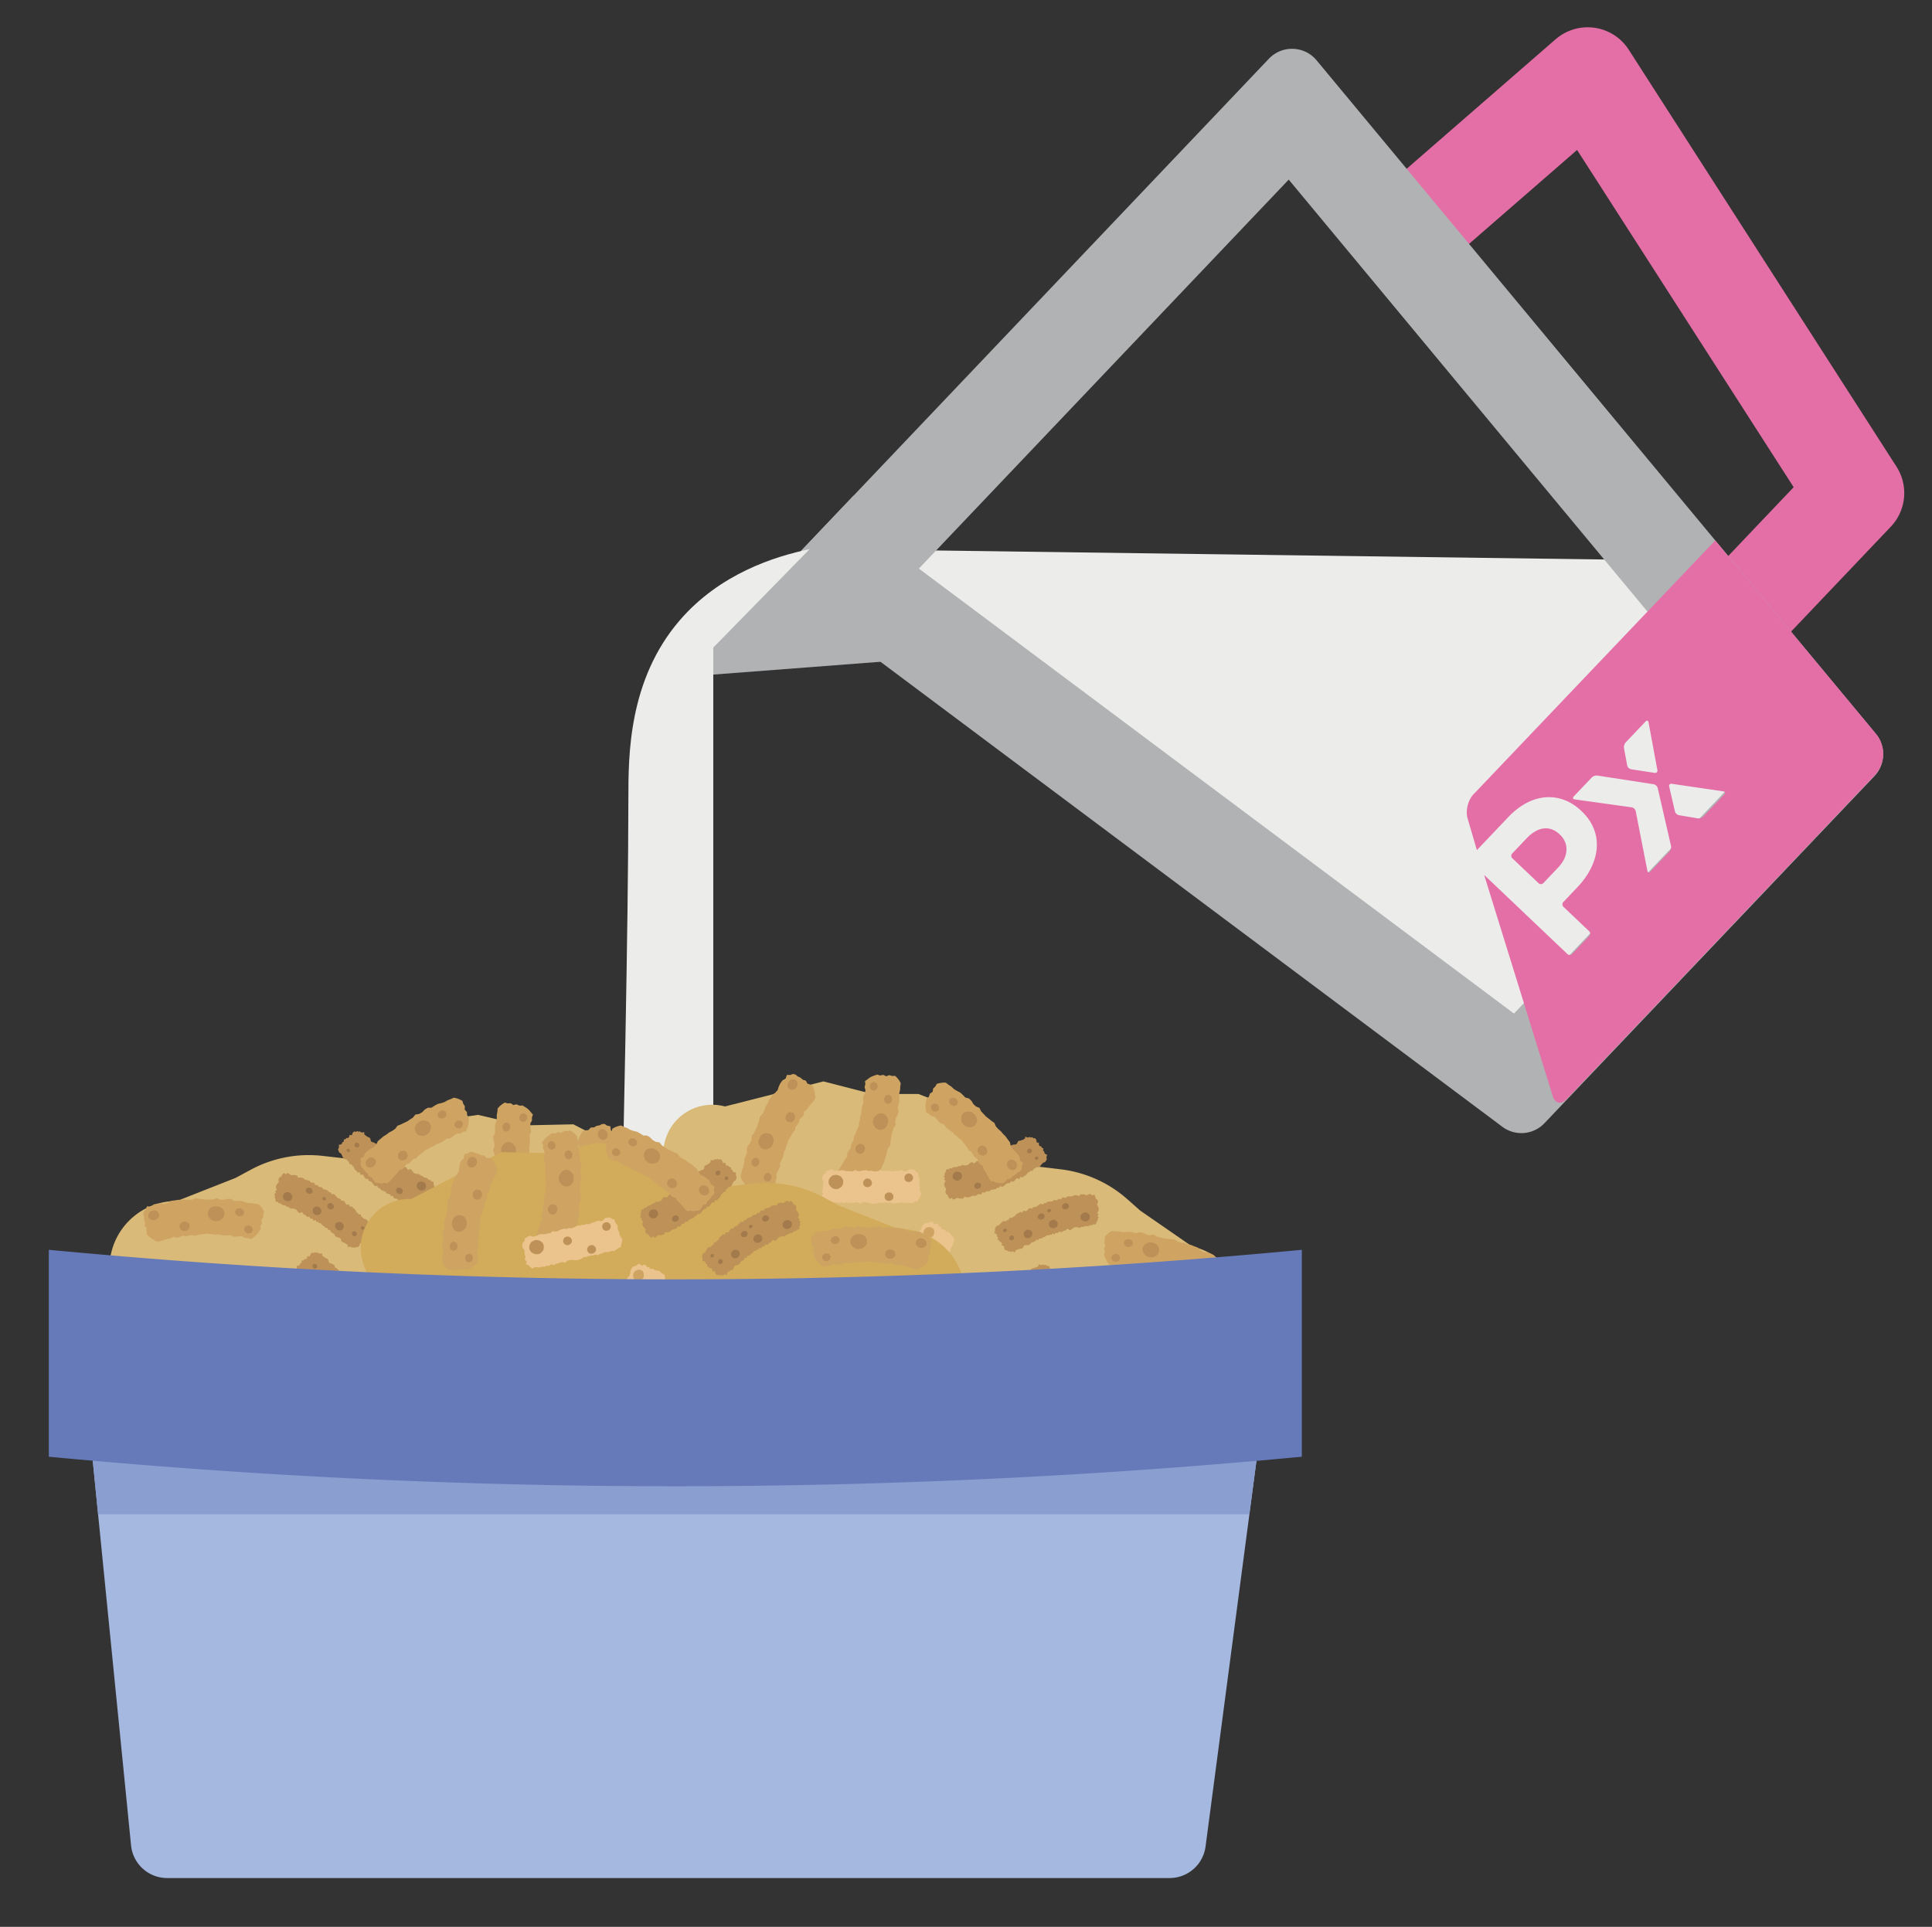 <svg width="89.249" height="89.027" xmlns="http://www.w3.org/2000/svg"><rect width="100%" height="100%" fill="#333333" stroke="none"/><path d="M65.222 10.577l8.12-7.062 12.37 19.266-5.556 5.845" fill="none" stroke="#E46FA7" stroke-width="4.51" stroke-linecap="round" stroke-linejoin="round"/><path d="M38.645 25.373l38.484.519 7.645 8.59-14.451 15.205-31.678-24.314z" fill="#ECECEB" fill-rule="evenodd"/><path d="M59.685 2.255a1.47 1.47 0 00-1.068.458L36.825 25.642a1.472 1.472 0 00.185 2.195l32.388 24.222a1.47 1.47 0 001.951-.165L86.59 35.86a1.474 1.474 0 00.064-1.956L60.82 2.787a1.468 1.468 0 00-1.134-.532zm-.153 6.043l21.928 26.41-11.522 12.123-27.49-20.56L59.532 8.299z" fill="#B0B2B3" fill-rule="evenodd"/><path d="M39.43 22.9l-7.966 8.382 11.643-.892-3.676-7.49z" fill="#B0B2B3" fill-rule="evenodd"/><path d="M71.297 40.801l.686-.722c.502-.528.485-1.13.082-1.513l-.014-.013c-.464-.441-1.025-.349-1.526.179l-.667.701a.156.156 0 00.003.22l1.216 1.156a.156.156 0 00.22-.008zm8.362-4.1l-.972 1.022a.331.331 0 01-.261.088l-.866-.146a.25.25 0 01-.187-.176l-.264-1.147c-.02-.083.035-.141.119-.128l2.385.351c.085.012.105.073.046.136zm-2.541 2.645l-.88.925c-.06.063-.121.046-.137-.038l-.54-2.758a.235.235 0 00-.184-.173l-2.633-.367c-.084-.012-.105-.073-.045-.135l.832-.876a.336.336 0 01.26-.09l2.599.401a.247.247 0 01.188.174l.614 2.672a.325.325 0 01-.074.265zm-1.95-3.979l-.147-.8a.34.34 0 01.08-.266l.918-.966c.059-.063.12-.045.136.039l.408 2.207c.015.084-.041.142-.125.129l-1.088-.167a.235.235 0 01-.181-.176zm-7.105 1.339c-.25.262-.37.759-.268 1.106l.43 1.468 1.449-1.526c1.088-1.144 2.41-1.203 3.373-.289l.013.013c1.09 1.035.834 2.435-.188 3.511l-.654.688a.158.158 0 00.006.222l1.187 1.128a.153.153 0 01.005.217l-.788.83a.158.158 0 01-.222.006l-3.846-3.656 3.167 10.213c.1.347.388.416.637.154l14.23-14.959a1.455 1.455 0 00.059-1.937l-7.417-8.925-11.173 11.736z" fill="#E46FA7" fill-rule="evenodd"/><path d="M32.95 62.014h-4.335c.194-10.248.404-18.647.413-25.174.003-1.901-.009-5.417 2.376-8.183 1.847-2.142 4.365-2.945 5.996-3.284l-4.45 4.548v32.093z" fill="#ECECEB" fill-rule="evenodd"/><path d="M30.65 54.11l-4.162-2.162-2.326.05-2.08-.487-3.225.468-2.41 1.603-1.546-.176a5.66 5.66 0 00-3.33.646l-.69.373-2.703 1.064a3.106 3.106 0 00-3.041 2.4l-.246 1.05a5.213 5.213 0 003.888 6.263l13.993 3.275a6.501 6.501 0 007.627-4.212l2.466-7.16a2.26 2.26 0 00-2.215-2.995" fill="#D9BA78" fill-rule="evenodd"/><path d="M22.667 61.846c.015-.104.094-.18.176-.237.03-.02.096-.033.111-.075.021-.062-.045-.094-.003-.158.034-.05.096-.052.131-.088.017-.018.022-.058.038-.077.013-.016.063-.006.075-.023.011-.015.014-.144.016-.174.004-.058.003-.118.007-.179.005-.073.022-.108-.028-.165-.039-.045-.084-.043-.136-.067a.66.66 0 01-.134-.082c-.054-.047-.055-.114-.098-.16-.04-.043-.089-.036-.13-.085-.038-.044-.052-.093-.095-.128-.017-.014-.054-.006-.07-.02-.019-.018-.023-.072-.037-.09-.037-.048-.106-.065-.152-.099-.08-.059-.11-.162-.188-.218-.036-.026-.117-.036-.144-.076-.013-.019.004-.063-.01-.08-.027-.035-.087-.018-.113-.048-.015-.017.008-.067-.005-.085-.017-.024-.049-.032-.069-.057-.009-.012-.024-.046-.035-.058a.745.745 0 01-.006-.023c0-.03-.02-.044-.058-.038-.013-.013-.045-.027-.057-.038-.015-.014-.003-.058-.016-.073-.017-.023-.066-.024-.088-.043-.02-.017-.032-.054-.047-.075-.06-.09-.09-.183-.156-.27-.032-.042-.066-.08-.099-.119-.044-.05-.058-.107-.095-.149-.016-.018-.06-.01-.076-.029-.017-.02-.01-.07-.024-.09-.025-.036-.059-.072-.082-.105a.2.2 0 01-.004-.024c.002-.03-.016-.045-.052-.046-.01-.013-.04-.037-.05-.047-.013-.015.007-.059-.004-.076-.019-.03-.074-.043-.093-.073-.01-.017.003-.057-.003-.076-.008-.028-.046-.044-.056-.07-.027-.073-.018-.077-.077-.136-.052-.053-.066-.06-.082-.133-.012-.054-.008-.106-.028-.16a.556.556 0 00-.078-.147c-.052-.064-.094-.043-.152-.072-.046-.022-.094-.074-.146-.089-.1-.029-.043.048-.127.071-.054.015-.1-.06-.17-.029-.046.021-.055.08-.094.098-.028.013-.063-.01-.09.003-.02.011-.016.068-.036.078-.039.02-.12-.007-.177.017-.025.011-.038.053-.065.062-.02.006-.049-.01-.07-.005-.05.012-.095.017-.142.047-.04.025-.067.066-.106.091-.075.047-.123.033-.132.141a2.036 2.036 0 00-.004.191c.003.06.036.115.05.177.014.066-.002.134.026.19.032.063.112.102.16.153a.386.386 0 01.095.154c.02.068.03.088.063.143.022.037.033.054.053.09.012.022.015.051.027.074.016.03.048.055.064.083.02.032.023.065.044.095.025.037.06.028.076.074.008.024-.012.071.001.092.014.022.065.021.082.04.031.033.014.031.024.077.014.063 0 .097.06.15.066.056.11.058.161.14.063.096.131.18.18.285.025.056.047.117.078.17.042.07.077.07.14.108.071.045.074.08.112.156.04.081.064.096.148.147a.303.303 0 01.136.136c.01.016 0 .043.008.06.022.038.061.048.104.07.053.026.144.064.17.125.028.073-.017.108.043.175.046.053.121.078.171.124.053.048.1.088.162.131.05.035.102.07.147.11.063.056.076.11.124.174.057.076.112.066.18.113.028.02.04.057.07.077.031.021.073.016.104.038.105.072.23.231.368.214.07-.008.104-.088.163-.098.021-.004.046.016.067.014.073-.008.053-.01.074-.096.005-.038-.01.042 0 0" fill="#EBC38C" fill-rule="evenodd"/><path d="M19.926 57.757c.087.104.211.19.351.119.123-.062.16-.231.1-.35-.059-.115-.222-.18-.343-.127-.143.063-.135.232-.108.358.028.033-.009-.042 0 0m-.027 1.522c.123.145.324.25.499.124.156-.112.17-.35.066-.506-.095-.144-.347-.233-.498-.133-.181.12-.152.35-.067.515.027.03-.019-.036 0 0m1.555.861c.16.15.376.19.549.032.15-.137.143-.4.002-.545-.14-.145-.392-.18-.547-.041-.178.157-.14.387-.004.554.027.025-.023-.03 0 0m.293 1.25c.119.071.265.129.37-.001.089-.11.046-.272-.053-.36-.091-.081-.278-.113-.37-.011-.104.114-.026.277.053.372.038.022-.028-.034 0 0m.947-.275c.119.06.272.095.367-.032.082-.11.043-.278-.06-.358-.107-.084-.27-.08-.358.028-.1.124-.038.257.05.362.038.019-.026-.032 0 0" fill="#CFA463" fill-rule="evenodd"/><path d="M17.07 57.024l-.024.073-.06.034.002.103-.08.013-.037.06a1.335 1.335 0 00-.088.006l-.033.063-.017.08-.1-.008c-.01.03-.014.047-.022.078l-.034.062a.742.742 0 01-.052.043l-.08-.017-.05.042-.067-.03-.059.022a.73.73 0 00-.054-.037l-.059-.008-.087.023-.006-.095-.048-.047-.062-.033-.056-.038-.072-.021-.054-.04c-.008-.032-.01-.047-.019-.08-.013-.025-.019-.04-.03-.065l-.07-.024-.073-.018-.062-.03a1.861 1.861 0 00-.052-.041l-.02-.081-.064-.028-.055-.038-.054-.04-.023-.081-.089.008-.023-.081c-.027-.01-.04-.013-.067-.022l-.066-.023-.038-.062a1.722 1.722 0 00-.067-.021 2.914 2.914 0 00-.042-.058 2.145 2.145 0 00-.046-.052l-.076-.006-.044-.055c-.033 0-.049 0-.08.002a2.754 2.754 0 00-.027-.085l-.098.032-.03-.078-.068-.018-.063-.024-.038-.07-.086.018-.053-.042-.045-.057c-.028-.006-.04-.01-.069-.014l-.04-.07-.052-.043-.097.043c-.023-.012-.035-.02-.059-.031a1.293 1.293 0 00-.047-.057l-.045-.061-.058-.037-.065-.018-.07-.007-.077.007c-.02-.02-.03-.03-.052-.048l-.062-.028-.064-.02a2.365 2.365 0 00-.053-.048 11.296 11.296 0 01-.069-.01l-.066-.014-.059-.038a.617.617 0 00-.054-.048l-.07.009-.027-.07c-.035 0-.053 0-.088.002l-.038-.055.006-.073-.029-.054-.013-.06.017-.058-.037-.072.08-.046c-.014-.033-.02-.05-.035-.081.032-.02.048-.03.08-.047a2.92 2.92 0 00-.036-.082l-.008-.073c.008-.026.011-.04.02-.065l.034-.06.052-.055.032-.062-.024-.078.02-.065.035-.056.08-.025c.01-.024.013-.036.021-.06l.044-.05c.02-.024.028-.037.047-.061l.102.064.06-.06.075.024c.024.02.037.03.061.052.03.013.043.02.071.034l.093-.024.077.02.08.01.044.104.09-.012.083.005c.03.01.044.017.074.029l.061.056c.03.01.044.017.074.028l.081.012.075.025.05.079.088-.001.076.023.04.1.093-.012.052.07c.03.01.044.017.073.029l.087.005.048.076.076.024a3.719 3.719 0 00.15.055l.05.073.082.013.041.084.104-.018.06.053.053.062.051.065c.03.014.043.02.071.035l.08.024.036.085.102-.01.054.06.042.077.057.055c.043-.006.065-.01.11-.015l.02.104.104-.008.052.062.065.045c.02.026.03.039.048.066l.038.078.062.048.051.062.095.01.021.096.068.042.05.062.092.016.067.045.04.073.04.073.041.055.078.04.032.07.03.072-.034.066c0 .027 0 .04-.002.067l.012.079a2.77 2.77 0 00-.089.016l-.046.034" fill="#BD9157" fill-rule="evenodd"/><path d="M13.36 55.096l.06.04.044.05.036.058v.066a1.636 1.636 0 01-.009.064l-.034.055-.049.044-.065.018-.066.008-.065-.016-.062-.027-.044-.052-.032-.058-.005-.065.01-.064.026-.059.054-.038.06-.03.07-.008.07.014m.988-.209l.065.054.032.073-.011.075a2.558 2.558 0 00-.051.055l-.078.018-.08-.02-.068-.05-.027-.073.007-.074.05-.056.078-.023.083.02m.393.894l.05.041.039.052.022.06a1.3 1.3 0 00-.006.062l-.023.057-.042.044a2.254 2.254 0 00-.051.035l-.063.01-.062-.008-.06-.022-.05-.038-.037-.052-.013-.06c0-.025.002-.037.003-.062l.014-.059.044-.044c.019-.014.029-.02.049-.036l.062-.014.066.003.059.03m.606-.162l.058.06.023.076-.021.073-.062.044-.076.01-.077-.026-.06-.057-.02-.077a.99.99 0 00.02-.073l.059-.047.078-.016.078.033m-.334-.3c.018.02.027.03.044.052l-.005.062-.053.033-.065-.012-.044-.052.004-.062.052-.036.067.015m.789 1.188l.045.05.029.058.003.063-.012.06-.03.051a1.752 1.752 0 00-.044.04l-.056.025-.062.001-.062-.012-.055-.03-.04-.05-.028-.055a1.587 1.587 0 00-.011-.06l.006-.062.028-.056.049-.037.056-.023.062-.009.065.011.057.035m1.006.173l.03.063-.02.059-.06.02-.061-.027-.03-.061.018-.06.059-.02.064.026m-.362.247l.032.052.003.058a.796.796 0 01-.024.051l-.049.028c-.023 0-.035 0-.058-.002l-.053-.029-.032-.05a1.179 1.179 0 00-.006-.06l.026-.05.048-.03.06.004.053.028" fill="#A37A4B" fill-rule="evenodd"/><path d="M13.845 58.447c.01-.03.017-.043.028-.072l.063-.03c0-.041.002-.062.003-.102.033-.004.049-.005.08-.01a.731.731 0 00.04-.057h.089l.037-.061.022-.081.1.015.026-.076.038-.06.053-.04.08.022.053-.04.064.034.06-.018c.02.017.03.025.052.04l.058.012.089-.018V58l.046.05.059.036.054.042.07.025.052.043.015.08.027.068.067.027.072.023.06.034.05.044.015.082.062.03c.02.018.03.026.052.043l.052.042.018.083.09-.003.018.082.066.026.064.027.034.065.066.024.038.06.043.055.075.01.042.058c.032 0 .048.002.08.003.009.034.013.05.02.086l.1-.026.027.08.066.022.062.027.033.072.087-.012.05.044.043.06.067.018c.014.029.02.043.036.07l.05.049.099-.038.057.035.043.06.042.063.055.04.065.022.07.01.076-.001.05.05.059.032.064.023.05.052.068.014.065.018.056.04c.02.022.03.032.052.053l.07-.006c.01.029.014.043.022.072l.088.003.035.057-.01.072.026.056.009.06-.02.058.033.074-.082.042c.01.033.017.049.029.083l-.083.04.03.085a.92.92 0 01.005.074l-.023.064-.038.058-.055.052-.036.059.02.079-.023.064a2.529 2.529 0 01-.04.054 9.679 9.679 0 01-.081.02l-.025.059-.046.046-.05.06-.098-.07-.063.056a1.625 1.625 0 01-.074-.03l-.058-.054-.07-.038a2.602 2.602 0 00-.093.019l-.076-.025a2.21 2.21 0 01-.08-.016l-.037-.106-.091.008-.082-.01-.072-.033-.058-.061c-.03-.012-.043-.02-.072-.032l-.08-.016a5.657 5.657 0 01-.074-.03l-.045-.082-.088-.003-.075-.028-.032-.102-.095.006c-.02-.03-.03-.043-.048-.072l-.071-.034-.086-.01c-.018-.032-.027-.047-.044-.08a2.311 2.311 0 01-.075-.028l-.072-.033-.074-.03-.044-.075c-.033-.008-.05-.011-.083-.02l-.035-.085-.105.012-.057-.057-.05-.065-.047-.067-.07-.04-.076-.028-.032-.087-.103.003-.05-.063-.037-.08-.053-.057-.11.009c-.006-.042-.01-.063-.014-.105h-.106a.747.747 0 01-.048-.063l-.062-.05-.045-.068-.032-.08-.06-.052a1.484 1.484 0 01-.046-.064 3.137 3.137 0 00-.095-.016l-.015-.097-.066-.046-.046-.064-.091-.023c-.026-.02-.04-.028-.064-.048l-.036-.075-.035-.075-.038-.058a5.104 5.104 0 00-.076-.045l-.027-.071a2.174 2.174 0 01-.026-.074l.038-.064.005-.067-.007-.08a2.76 2.76 0 00.09-.01c.019-.012.029-.02.048-.031" fill="#BD9157" fill-rule="evenodd"/><path d="M17.436 60.589l-.057-.042-.042-.054-.033-.06c0-.027.002-.04.003-.066l.013-.063.038-.053a.723.723 0 01.052-.041l.065-.014.066-.004c.026.007.039.01.064.019l.06.03.042.055c.01.024.017.036.028.06v.066l-.011.063a1.598 1.598 0 00-.031.057 2.743 2.743 0 00-.056.035 1.634 1.634 0 01-.062.026l-.07.004-.07-.018m-.997.151l-.062-.058-.027-.075.015-.073.054-.053.08-.013.078.025.065.052.022.076-.011.073-.054.053a2.211 2.211 0 01-.078.019 2.588 2.588 0 01-.082-.026m-.341-.914l-.047-.044a.84.84 0 01-.035-.055l-.019-.061.01-.062.026-.056.045-.041.053-.032.063-.006.061.012.058.025.048.04.034.055.01.062-.007.06-.017.059a.897.897 0 00-.046.04l-.052.034-.062.01-.065-.007-.058-.033m-.614.126a3.023 3.023 0 01-.054-.063 2.211 2.211 0 01-.02-.078l.027-.071.064-.04.077-.006.075.03.055.06.015.079a1.977 1.977 0 01-.024.07l-.06.045-.08.01-.075-.036m.315.32l-.041-.054.009-.062.054-.03.065.016.04.054-.007.062-.054.033a.829.829 0 01-.066-.02m-.718-1.232l-.041-.052-.026-.06v-.063a1.29 1.29 0 01.017-.06l.033-.05.046-.036c.023-.01.035-.013.058-.022l.062.003.06.015.054.034c.014.02.022.03.036.052l.025.057.008.06a7.872 7.872 0 01-.01.062c-.013.022-.02.032-.031.054l-.051.034-.058.02-.062.005c-.026-.006-.038-.01-.064-.014l-.055-.04m-.994-.231l-.026-.064.023-.058.06-.018.06.031.027.064c-.01.023-.013.035-.022.058l-.06.017-.062-.03m.375-.226l-.028-.054-.001-.058c.01-.02.017-.03.028-.049l.05-.026.058.006.05.032.03.053c0 .024 0 .035.002.06l-.028.047-.05.027-.058-.007-.053-.03" fill="#A37A4B" fill-rule="evenodd"/><path d="M15.79 52.85c.01-.03.016-.044.027-.073l.063-.03.003-.102.081-.009.04-.058h.088l.037-.06.022-.082c.04.007.06.01.101.015l.025-.076.038-.06.053-.04c.033.01.05.013.081.022l.052-.039.064.033.06-.018.052.041.058.011.09-.018v.095l.045.05.06.036.053.042.071.025.051.043.015.08.027.068.067.027.072.023.06.034.05.044.015.082c.025.013.037.02.062.031l.052.042.052.042.018.083c.036 0 .054-.002.09-.003l.018.082.066.026.064.027.034.065.066.024.038.061.043.054.076.011.041.057.08.003c.01.034.013.051.021.086l.1-.026.026.08.066.022.062.027.033.072.087-.012.051.044.042.06.067.018c.014.03.021.043.036.071l.05.048.1-.038.056.035.043.06.042.063.055.04c.026.01.04.013.065.022l.07.011c.03 0 .045 0 .076-.002l.05.051.06.031.063.023.05.052.068.014.065.018.056.041.052.052.071-.006c.01.03.013.043.021.072l.088.003.035.057-.01.072.026.056.01.06a.664.664 0 00-.02.058l.032.074-.082.042c.011.033.017.05.03.083l-.084.041c.012.034.02.051.031.084l.004.074-.023.064-.038.058-.055.052-.036.06.02.078-.023.064a6.566 6.566 0 00-.039.054l-.082.02-.025.06-.046.045-.05.06-.098-.07-.063.056a1.625 1.625 0 01-.074-.029l-.058-.055-.069-.038a2.602 2.602 0 00-.094.02l-.076-.026a2.21 2.21 0 01-.079-.016l-.038-.106-.09.008-.083-.01-.072-.033-.058-.06-.072-.033-.08-.016-.074-.03-.045-.082c-.035 0-.053-.002-.088-.003-.03-.01-.045-.017-.075-.028-.013-.04-.02-.06-.032-.102l-.095.006-.048-.072-.07-.034-.087-.01-.044-.079a2.311 2.311 0 01-.075-.029l-.072-.033-.074-.03-.044-.075c-.033-.008-.05-.01-.083-.019-.014-.035-.02-.052-.035-.086l-.105.012-.057-.057-.05-.065-.047-.067-.069-.04-.077-.028-.032-.087-.103.003-.05-.063-.037-.079-.053-.058a4.074 4.074 0 01-.11.01 3.774 3.774 0 01-.014-.106l-.106.001-.048-.064-.062-.049a4.14 4.14 0 01-.045-.069l-.032-.08-.06-.052a1.484 1.484 0 01-.046-.064l-.095-.016-.015-.097-.066-.046-.046-.064-.09-.023c-.027-.019-.04-.028-.065-.048l-.036-.075-.035-.075-.038-.058-.076-.045c-.01-.029-.017-.043-.027-.07a2.174 2.174 0 01-.026-.075l.038-.064.005-.067-.007-.079a2.76 2.76 0 00.09-.01l.048-.032" fill="#BD9157" fill-rule="evenodd"/><path d="M19.38 54.991l-.057-.042-.042-.054-.033-.06.003-.066.013-.063.038-.053.052-.04.065-.015.066-.004c.026.007.04.011.064.02l.061.03.041.054.028.061.001.065-.012.063a.619.619 0 00-.03.057 2.743 2.743 0 00-.057.035 1.634 1.634 0 01-.062.026l-.07.004-.069-.018m-.998.152l-.062-.058-.027-.075.015-.073.054-.053.08-.013.078.025.065.052.022.076-.011.073-.054.053a2.211 2.211 0 01-.078.019 2.588 2.588 0 01-.082-.026m-.341-.915l-.047-.044a.84.84 0 01-.035-.055c-.008-.024-.01-.037-.019-.06l.01-.063.026-.056.045-.04.053-.033.063-.006.061.012.058.025.048.041.034.054.01.062-.007.06-.017.06a.897.897 0 00-.046.04l-.052.033-.062.01-.065-.007-.058-.033m-.614.126a3.023 3.023 0 01-.054-.063 2.211 2.211 0 01-.019-.078l.026-.07a.853.853 0 01.064-.04l.077-.007.075.03.055.061.015.078a1.977 1.977 0 01-.024.071 2.288 2.288 0 01-.06.044l-.079.011-.076-.037m.315.32l-.041-.054.009-.062.054-.03.065.016.041.054-.008.062-.054.033c-.026-.007-.039-.01-.066-.019m-.717-1.233l-.042-.052-.026-.06.001-.063a1.29 1.29 0 01.016-.059l.033-.05.046-.037.058-.022.062.003.06.015.054.034.036.052.025.057.008.061-.01.061c-.013.022-.019.032-.03.054l-.052.034-.058.02-.062.005-.064-.014-.055-.039m-.994-.231l-.026-.064.023-.058.06-.018a.859.859 0 00.061.03l.026.065-.022.058-.06.017-.062-.03m.375-.226c-.01-.022-.017-.033-.028-.054v-.058l.027-.049.05-.026.058.006.051.032.03.053.001.059-.028.048-.05.027-.058-.007-.053-.031" fill="#A37A4B" fill-rule="evenodd"/><path d="M27.965 57.336l.137.057.142-.029.137.041c.058-.02.086-.032.144-.054l.136.063.142-.027.13.017.109-.092.093-.1.083-.122-.008-.156.004-.163a9.088 9.088 0 00-.026-.162c.005-.065.007-.098.01-.163l.025-.163-.022-.162-.033-.16c.025-.067.037-.1.06-.168l-.027-.16-.071-.156-.021-.16.038-.17-.088-.15a7.458 7.458 0 00-.031-.159l-.037-.158-.008-.163-.013-.163v-.167l-.091-.145a4.515 4.515 0 00-.04-.157c-.005-.065-.01-.098-.016-.163l-.043-.157-.028-.162-.055-.153-.05-.155a7.776 7.776 0 00-.115-.132l-.078-.144-.014-.169a4.684 4.684 0 00-.035-.162l-.063-.15a7.312 7.312 0 00-.127-.123c-.006-.07-.01-.105-.018-.175l-.154-.033-.114-.077-.125.007-.103.056-.142.028-.123.068-.151.01-.1.115-.15.014-.131.05-.073.127a5.82 5.82 0 01-.061.107l-.036.116-.065.13.035.137.064.122.062.124.064.123.047.13.097.112-.021.154c.025.05.037.075.06.126l.082.118-.001.145.05.13.058.127a3.53 3.53 0 01-.01.145l.066.126.038.133c.018.052.026.08.042.132l.052.131-.003.141.027.136-.002.14.039.135-.007.14c.004.055.006.082.008.138.01.054.016.081.025.136.017.054.024.081.04.136a7.807 7.807 0 01-.046.142l.022.137.046.137.02.14-.055.14.026.138-.028.136.105.092.087.08.096.065a3.8 3.8 0 01.11.054" fill="#CFA463" fill-rule="evenodd"/><path d="M27.636 52.51l.08.105c.045.02.067.032.113.053l.115-.017.09-.075.044-.117c-.01-.053-.016-.08-.028-.134l-.082-.108a2.896 2.896 0 00-.116-.05l-.118.012-.086.083-.038.119.026.129m-.252 1.467l.062.104.103.06.117-.001.103-.056.049-.112-.006-.124-.061-.108-.105-.062a4.65 4.65 0 00-.118.004c-.04.026-.06.039-.098.066l-.047.109v.12m.413 2.865l.053.142.133.066a3.34 3.34 0 00.137-.06 3.12 3.12 0 00.057-.145c-.021-.06-.031-.09-.053-.148l-.137-.062-.135.065-.055.142m.708-.535l.059.15.137.057.134-.064.054-.16-.067-.155-.141-.057-.13.077c-.017.06-.027.09-.046.152m-.414-1.017l.04.143.097.107.12.074.136.017.13-.045.1-.103.067-.135-.006-.158-.044-.15-.095-.12a7.272 7.272 0 00-.13-.055l-.135-.003-.127.047-.093.105-.06.13v.147" fill="#BD9157" fill-rule="evenodd"/><path d="M11.96 56.916l.08-.124-.003-.145.065-.128a3.657 3.657 0 00-.027-.15l.087-.124-.001-.145.04-.125a4.922 4.922 0 00-.071-.123l-.083-.109a5.099 5.099 0 00-.104-.104l-.155-.02-.16-.033a9.083 9.083 0 00-.164-.004l-.157-.04-.157-.053-.163-.007a8.865 8.865 0 00-.163.004 6.192 6.192 0 00-.155-.09l-.163-.002-.166.042-.161-.008-.16-.068a7.914 7.914 0 00-.164.06c-.065 0-.097 0-.162.002l-.161.008-.162-.022-.163-.016a4.315 4.315 0 00-.164-.03l-.16.063-.16.01-.165-.012a8.739 8.739 0 00-.161.014h-.164c-.065.01-.097.014-.161.025l-.162.022c-.06.035-.091.053-.15.09a7.12 7.12 0 00-.156.05l-.17-.017-.164.005-.16.035a7.417 7.417 0 00-.143.103l-.175-.014-.06.146-.097.098-.015.124.036.112c0 .058 0 .087.003.145l.044.133-.017.151.096.117c-.006.06-.01.09-.014.15l.026.14c.045.037.067.055.11.093l.096.08.108.057.115.087.14-.01c.054-.017.08-.025.134-.04.053-.017.079-.025.133-.04.052-.017.079-.025.132-.04l.137-.024.127-.075.148.048.134-.036.132-.06.142.028.136-.026.135-.034c.057.013.085.02.14.035l.137-.042.138-.014.137-.017c.056-.012.083-.017.139-.027.055.01.083.016.138.028l.139-.003.137.028.139-.014.137.031.137.017h.139l.14-.015.132.071.139.003c.057-.009.086-.013.143-.02l.14.005c.052.031.077.047.128.08.056-.002.085-.002.14 0l.13.05.11-.087.094-.07.08-.084.074-.099" fill="#CFA463" fill-rule="evenodd"/><path d="M7.153 56.372l.117-.059.073-.102.004-.117a5.148 5.148 0 01-.057-.1l-.108-.066-.136.003-.122.062-.07.105a4.426 4.426 0 00-.009.12l.066.098.11.06c.053-.003.079-.003.132-.004m1.397.512l.115-.042c.03-.037.046-.055.077-.09l.02-.116-.037-.112-.101-.068-.123-.016-.117.041-.081.091-.016.117.047.108.099.067.118.02m2.892.11l.15-.026.088-.12a7.594 7.594 0 00-.034-.145 5.947 5.947 0 00-.133-.083l-.155.026c-.034.05-.05.075-.085.124l.04.145c.052.03.078.047.13.079m-.4-.793c.063-.013.094-.019.158-.03l.08-.125-.038-.144a19.69 19.69 0 00-.148-.082l-.164.038a5.61 5.61 0 00-.081.13l.05.14c.058.028.087.043.143.073m-1.074.225l.147-.014.122-.076.094-.104.042-.132-.02-.136c-.034-.047-.05-.07-.085-.116a3.77 3.77 0 00-.12-.09l-.156-.023-.156.017a5.67 5.67 0 00-.134.071l-.079.118-.026.132.023.134.086.11.117.083.145.026" fill="#BD9157" fill-rule="evenodd"/><path d="M21.657 51.791l.003-.148a12.717 12.717 0 00-.08-.12l-.012-.144c-.04-.046-.062-.069-.103-.114l.01-.15a12.975 12.975 0 00-.079-.122l-.033-.128-.125-.067-.128-.049-.143-.033-.142.065-.153.057-.14.083-.156.05a7.577 7.577 0 00-.16.038 3.965 3.965 0 00-.143.08 6.431 6.431 0 00-.137.09c-.07.001-.107.002-.178.005-.057.033-.084.05-.14.085l-.119.123c-.056.031-.085.047-.14.08a5.49 5.49 0 00-.172.026l-.108.136-.136.088-.133.092-.149.068-.146.072a7.22 7.22 0 00-.156.061l-.1.138-.133.094-.146.076-.129.098-.14.086c-.05.042-.074.064-.123.107l-.126.104-.08.155-.105.126-.152.074-.138.093-.117.113a5.65 5.65 0 00-.067.164c-.062.031-.093.048-.156.081l.026.155-.03.135.053.113.09.076c.031.048.047.073.08.121l.106.09.066.137.143.05.068.133.095.104c.058.01.087.013.145.022l.122.017.122-.009.144.013.114-.083.091-.105.092-.103.091-.105.104-.092a3.21 3.21 0 01.068-.13c.06-.016.091-.024.151-.038l.094-.102a8.43 8.43 0 01.081-.12l.135-.052.102-.094.097-.1a7.34 7.34 0 01.138-.045l.093-.108.11-.084c.042-.036.064-.053.107-.088l.103-.096.133-.05.116-.075.131-.049.11-.086.133-.045.125-.059.118-.073.112-.087.148-.01.12-.07.111-.094.122-.069h.15l.12-.076.136-.024c.02-.053.028-.079.047-.132l.043-.11.024-.113.01-.123" fill="#CFA463" fill-rule="evenodd"/><path d="M17.29 53.872l.068-.112.008-.125-.059-.1a1.673 1.673 0 00-.102-.057l-.125.002a2.796 2.796 0 00-.114.075c-.029.046-.043.07-.07.116a2.695 2.695 0 00-.005.127l.055.105.11.05.124-.009.11-.072m1.457-.305l.074-.096.018-.118a4.895 4.895 0 01-.044-.108l-.09-.075-.122-.004-.113.05-.078.097-.02.12.048.11c.039.025.058.04.097.066l.119.003.111-.045m2.513-1.437l.112-.1.012-.15-.106-.105a4.056 4.056 0 00-.156 0l-.118.104-.007.151.11.101h.152m-.758-.462l.118-.11.002-.148-.109-.102a9.449 9.449 0 00-.168.009l-.12.119v.152l.118.092.16-.012m-.792.759l.117-.09.063-.13.024-.137-.034-.133-.089-.106-.133-.054-.15-.013a6.271 6.271 0 00-.144.064l-.123.096a8.924 8.924 0 00-.076.132l-.005.142c.02.05.028.076.047.126l.091.1.131.049.143.008.137-.054" fill="#BD9157" fill-rule="evenodd"/><path d="M24.267 51.154l-.127-.076-.145.007-.13-.061-.15.032-.125-.083-.145.007-.127-.037-.12.075a4.416 4.416 0 00-.106.086 9.924 9.924 0 00-.101.107l-.015.156-.027.16v.165a7.406 7.406 0 00-.035.159 3.15 3.15 0 00-.047.158l-.002.163.008.164a5.79 5.79 0 00-.084.157c0 .065 0 .098.003.163l.047.164-.002.162c-.026.064-.038.097-.063.162l.064.162.008.16.013.162-.016.163c-.005.065-.008.098-.011.163a4.695 4.695 0 00-.025.165l.068.157.015.16-.007.165c.007.065.01.097.02.162 0 .065 0 .098.003.164l.032.16c.01.064.015.096.027.16l.093.148.057.154c-.006.067-.008.1-.012.169l.01.165.04.159.108.14a5.12 5.12 0 00-.008.175l.147.056.102.093c.049.005.074.007.124.01l.11-.04c.059-.001.088-.003.145-.006.053-.02.079-.03.132-.048l.15.012.116-.1.15.009.138-.03.09-.114c.03-.04.046-.06.077-.097.02-.044.032-.066.053-.11l.084-.118a63.353 63.353 0 01-.015-.141 19.685 19.685 0 01-.045-.131l-.043-.131-.045-.132-.028-.135-.08-.125.045-.15-.041-.132-.063-.13.022-.143-.03-.135-.038-.135c.01-.057.018-.085.03-.142a5.266 5.266 0 01-.046-.134l-.018-.137a3.25 3.25 0 01-.022-.137 6.743 6.743 0 01-.031-.137l.023-.14-.007-.138.024-.138-.02-.14c.01-.054.017-.082.028-.136l.012-.138-.004-.14-.02-.14a8.29 8.29 0 01.067-.133l-.001-.14-.025-.141v-.14c.03-.053.045-.08.076-.13a3.367 3.367 0 01-.005-.142l.047-.13-.09-.107-.074-.092-.085-.078-.102-.07" fill="#CFA463" fill-rule="evenodd"/><path d="M23.876 55.975l-.063-.115-.104-.07h-.117l-.099.061-.062.11.008.135.065.12.108.067.118.005.097-.069.056-.112-.007-.132m.468-1.413l-.046-.112-.093-.075-.115-.016-.111.04a9.46 9.46 0 00-.065.104l-.012.123.044.116.094.077.118.014.106-.05.063-.102.017-.119m.016-2.894l-.03-.15a3.331 3.331 0 01-.122-.084l-.145.039-.078.136.03.154.128.08.143-.043.075-.132m-.78.424l-.036-.157a8.51 8.51 0 01-.127-.076l-.143.043a5.248 5.248 0 00-.076.15l.043.163.131.077.14-.056c.026-.058.04-.087.068-.144m.259 1.066l-.019-.147a12.284 12.284 0 01-.08-.119 8.634 8.634 0 01-.107-.09l-.133-.038-.135.024-.114.088-.086.123-.017.157.021.155.076.132.12.075c.054.01.08.013.133.022l.133-.027.107-.09.08-.12.021-.145" fill="#BD9157" fill-rule="evenodd"/><path d="M25.322 56.997l.092-.094-.038-.116.033-.104.008-.108.013-.108.08-.096.021-.106-.03-.123-.08-.09-.02-.123-.105-.054-.103-.066-.117.038-.109-.005-.106-.026-.099-.057-.106-.023-.112.008-.107-.017-.106-.023-.108-.011-.092-.093-.114.02-.109-.009-.099-.057-.102-.037-.105-.03-.114.014-.1-.042-.114.009-.105-.026-.1-.048-.099-.052-.112.001-.102-.038-.11-.004-.104-.035-.114.011-.097-.057-.106-.024-.1-.044-.1-.041-.12.028-.107-.024-.082-.109-.103-.034-.126-.002-.108.063-.113.032-.034.119-.055.088-.07.092.016.117-.042.1-.042.1-.015.109-.06.095-.062.094.02.124.027.111.027.124.12.046.091.083.101.046.113.003.103.04.111.01.112.004.1.055.106.026.098.057.12-.026.104.036.11.011.107.025.103.038.111.01.096.07.103.041.106.028.112.001.117-.017.108.016.11.015.09.097.115-.013h.112l.102.046.108.023.1.061.12-.041.097.07h.112l.102.05.114-.012.103.046.114-.014.113-.012.112.075.105-.069.07-.09.131-.043-.036-.133z" fill="#EBC38C" fill-rule="evenodd"/><path d="M21.583 55.577l.104.003.095-.047.049-.094.002-.104-.051-.091-.091-.053-.105-.004-.09.055-.06.086.005.106.05.092.092.051zm.691 1.061l.107.004.094-.053.05-.095.002-.107-.062-.087-.093-.051-.106-.005-.09.058-.054.09-.002.107.062.088.092.05zm1.116-.393l.107-.003.092-.053.047-.096-.006-.106-.055-.09-.096-.046-.106.001-.088.059-.053.091.005.107.062.086.092.05zm1.414.421h.105l.1-.033.088-.054.068-.082.036-.1.002-.106-.038-.098-.057-.088-.089-.054-.097-.037h-.103l-.1.025-.087.057-.069.079-.03.101-.003.105.026.102.066.083.081.067.101.033z" fill="#BD9157" fill-rule="evenodd"/><path d="M33.492 51.122l4.545-1.157 2.253.58h2.137l3.033 1.19 1.98 2.108 1.547.182a5.663 5.663 0 013.096 1.387l.587.521 2.389 1.652a3.106 3.106 0 012.415 3.028v1.08a5.214 5.214 0 01-5.214 5.213H37.889a6.5 6.5 0 01-6.466-5.839l-.77-7.534a2.26 2.26 0 012.839-2.41" fill="#D9BA78" fill-rule="evenodd"/><path d="M39.501 60.473c.01-.105-.05-.197-.117-.27-.025-.027-.086-.055-.09-.1-.008-.064.064-.08.037-.153-.02-.056-.082-.07-.106-.115-.013-.022-.009-.06-.02-.083-.01-.019-.06-.02-.069-.04-.006-.017.02-.144.024-.173.01-.057.025-.116.035-.176.012-.072.003-.11.064-.154.05-.035.092-.023.148-.034a.706.706 0 00.15-.05c.063-.033.08-.098.131-.133.05-.033.095-.015.147-.053.046-.034.071-.08.121-.103.02-.01.054.006.073-.005.023-.012.038-.064.057-.079.046-.038.117-.038.17-.06.091-.04.144-.134.232-.17.041-.017.123-.008.158-.04.018-.017.01-.064.028-.078.035-.027.09.003.121-.02.02-.013.007-.067.024-.082.022-.02.055-.02.08-.04.012-.009.034-.039.047-.048l.012-.02c.007-.032.03-.039.065-.025.016-.009.05-.016.064-.024.018-.01.016-.055.032-.068.022-.017.07-.008.096-.02.023-.013.044-.046.063-.064.08-.073.13-.157.213-.227.04-.033.083-.063.124-.093.054-.04.08-.09.126-.124.02-.014.061.003.08-.01.021-.016.027-.066.045-.082.032-.03.073-.057.104-.084l.01-.023c.004-.029.024-.04.06-.032.013-.01.048-.027.06-.035.016-.012.005-.059.02-.073.026-.026.082-.025.108-.05.014-.014.01-.056.02-.074.014-.024.054-.03.07-.055.043-.065.035-.07.106-.115.063-.039.078-.044.11-.11.024-.05.032-.102.064-.15a.547.547 0 01.11-.126c.064-.05.101-.02.164-.034.05-.01.108-.052.162-.054.105-.005.032.056.108.098.05.027.112-.036.172.011.04.031.036.09.07.117.023.018.063.003.087.024.017.014 0 .068.016.083.034.028.12.021.17.057.021.016.024.061.048.075.02.011.05.001.07.011.047.023.087.038.127.078.033.033.05.08.082.113.062.063.112.06.096.168a1.66 1.66 0 01-.039.186c-.016.058-.06.104-.089.162-.028.06-.029.13-.069.18-.045.053-.132.072-.189.111a.385.385 0 00-.129.128.482.482 0 01-.094.125c-.03.031-.044.045-.07.076-.018.02-.028.046-.045.066-.022.024-.059.042-.082.065-.026.028-.037.06-.063.083-.034.03-.066.014-.092.055-.013.021-.004.072-.022.09-.018.017-.067.005-.088.02-.039.025-.02.027-.04.07-.029.057-.023.094-.093.131-.078.04-.12.032-.189.1-.084.08-.169.144-.24.237-.038.048-.073.102-.116.147-.056.06-.09.05-.16.074-.079.027-.09.06-.145.126-.057.07-.085.08-.177.11a.298.298 0 00-.164.101c-.012.014-.009.042-.02.056-.03.032-.072.034-.118.045-.059.013-.155.03-.193.083-.046.065-.01.11-.083.161-.057.04-.136.048-.195.081a1.557 1.557 0 01-.188.091c-.056.022-.114.044-.168.073-.074.041-.098.09-.16.141-.073.061-.124.04-.2.07-.033.012-.053.046-.087.06-.035.012-.074-.002-.11.012-.119.046-.275.173-.407.124-.066-.024-.082-.109-.137-.132-.019-.009-.048.005-.067-.002-.07-.024-.05-.023-.05-.11.002-.038 0 .043 0 0" fill="#EBC38C" fill-rule="evenodd"/><path d="M43.102 57.116c-.108.08-.249.136-.369.036-.105-.088-.104-.261-.017-.363.083-.1.257-.125.362-.046.126.093.08.256.024.373-.034.026.018-.04 0 0m-.32 1.488c-.153.113-.373.17-.514.007-.127-.145-.086-.379.051-.508.125-.118.391-.148.515-.016.15.158.068.377-.052.517-.033.024.027-.031 0 0m-1.71.484c-.19.11-.41.1-.542-.094-.115-.167-.048-.422.122-.53.17-.11.422-.086.543.084.137.193.046.408-.123.54-.032.018.03-.023 0 0m-.57 1.151c-.132.042-.288.065-.36-.085-.062-.127.017-.276.134-.34.107-.057.296-.045.363.075.075.135-.038.276-.137.35-.042.013.035-.026 0 0m-.859-.484c-.13.032-.287.03-.35-.115-.055-.124.02-.28.14-.335.124-.057.28-.016.342.11.069.143-.021.258-.132.34-.041.01.034-.025 0 0" fill="#CFA463" fill-rule="evenodd"/><path d="M46.05 57.053l.007.077.051.047-.026.099.075.03.022.068.084.025.02.07-.004.083.101.014.002.08.02.069.04.054h.083l.04.054c.028-.006.042-.01.07-.014l.053.034.061-.024.06.006.08.042.026-.091.058-.035.067-.017.064-.025.075-.004.061-.027.037-.072.045-.058.073-.007.074-.001.068-.015.06-.028.038-.075.07-.012.061-.025.061-.026.041-.074c.034.01.051.017.085.028l.041-.073.07-.007.07-.007.051-.052.07-.005c.021-.02.032-.028.054-.047l.056-.04.076.01.056-.042.078.02.044-.076c.036.02.053.032.088.053a.864.864 0 00.048-.07l.07-.001.067-.01.052-.06.08.038.062-.028.057-.046c.028 0 .042 0 .07.002l.054-.058.061-.031.084.065.065-.017a1.33 1.33 0 01.06-.046.657.657 0 01.057-.048l.064-.023.068-.003.07.009.073.024.062-.034.066-.013.067-.004.063-.036.07.007h.067c.026-.01.04-.013.065-.023l.065-.035.067.026.04-.063.086.022.05-.044c.003-.03.006-.044.01-.073l.041-.046.026-.055-.004-.061.053-.061-.066-.064.051-.071-.067-.063.053-.072a5.27 5.27 0 01.025-.07 1.55 1.55 0 00-.004-.067l-.02-.067-.038-.065-.017-.067.041-.071c0-.027-.002-.04-.004-.068l-.022-.063-.072-.042-.007-.063-.032-.058a1.52 1.52 0 00-.03-.071l-.115.039-.044-.071-.079.006a2.415 2.415 0 00-.072.036l-.077.017a6.41 6.41 0 00-.084-.045c-.032 0-.048.002-.08.003l-.08-.008-.067.09-.084-.032a2.395 2.395 0 00-.083-.014 2.432 2.432 0 00-.078.01c-.029.018-.044.026-.073.042-.03.004-.046.007-.078.01l-.08-.006-.08.007-.067.066c-.034-.01-.05-.013-.085-.022l-.08.005-.06.089-.089-.033-.067.056-.078.012c-.034-.006-.05-.01-.085-.015l-.064.063a2.152 2.152 0 00-.08.006l-.079.012-.08.007-.063.06a2.427 2.427 0 01-.085-.006l-.058.073-.097-.042a1.159 1.159 0 00-.07.039l-.067.048-.065.05-.077.019a2.26 2.26 0 00-.082.006 4.75 4.75 0 00-.055.074l-.098-.033-.066.046-.058.066-.068.04-.103-.04-.043.097-.1-.032-.065.048-.074.03c-.025.02-.037.032-.062.053l-.054.068-.072.032-.063.049-.095-.012-.042.089-.076.025a2.69 2.69 0 00-.063.049l-.093-.005-.076.028-.055.062a3.135 3.135 0 01-.056.062l-.052.045a3.558 3.558 0 00-.086.02l-.047.06-.045.065.018.072-.014.065c-.01.03-.017.045-.029.074l.083.036.037.044" fill="#BD9157" fill-rule="evenodd"/><path d="M50.103 56.022l-.067.024a2.716 2.716 0 01-.056.04l-.048.048a6.311 6.311 0 01-.015.064l-.006.064.02.062.039.054.059.032.062.023.067-.001.067-.012.054-.04.044-.05.02-.062.006-.064-.013-.064a1.97 1.97 0 01-.044-.05l-.052-.042-.065-.023-.072-.003m-.914-.429l-.075.038c-.02.026-.03.038-.048.064l-.007.075.038.066.072.034.082-.001.077-.032c.017-.026.025-.04.043-.065l.01-.074-.036-.066-.07-.041c-.034 0-.052 0-.086.002m-.587.779l-.058.03-.05.041-.034.054-.008.062.009.061.03.052.043.046.058.023.062.007.063-.008.058-.026.048-.042.027-.056.01-.06v-.06c-.012-.022-.02-.032-.032-.053l-.04-.047c-.023-.01-.034-.017-.057-.028l-.064-.012-.065.016m-.553-.296l-.07.045-.04.07.004.075.05.057.072.027.08-.008.072-.042c.014-.028.02-.042.036-.07l-.003-.076-.045-.059-.073-.033-.083.014m.393-.216l-.055.04-.01.061.045.044.067.003.054-.04.01-.06-.042-.049h-.07m-1.038.978l-.055.038-.042.05-.017.061c0 .024 0 .036-.002.06l.018.058.034.05a.6.6 0 01.048.036l.061.015.062.003.061-.018a1.7 1.7 0 00.05-.039l.04-.047.025-.057.007-.06a1.34 1.34 0 00-.014-.062l-.039-.047c-.02-.014-.03-.02-.05-.036l-.058-.022a1.417 1.417 0 00-.065-.004 1.199 1.199 0 00-.064.021m-1.018-.061l-.043.054.005.063.053.033.067-.012.044-.054-.005-.062-.053-.033-.068.011m.295.324l-.043.043-.017.056.013.054.041.04a.567.567 0 01.057.01l.058-.016.043-.043.019-.055-.014-.055-.04-.04-.058-.01c-.023.006-.035.01-.059.015" fill="#A37A4B" fill-rule="evenodd"/><path d="M48.867 59.173l-.011-.076a2.118 2.118 0 00-.055-.044l.02-.1-.076-.027a4.687 4.687 0 00-.025-.066 11.472 11.472 0 01-.086-.02l-.023-.068-.002-.083-.102-.009-.007-.079-.023-.068-.043-.05-.084.002-.041-.05-.071.018c-.022-.012-.032-.019-.054-.03l-.06.027c-.023 0-.035-.002-.06-.003l-.082-.037a3.045 3.045 0 01-.021.092l-.056.038c-.026.01-.04.013-.066.022l-.062.028-.075.008c-.023.013-.035.02-.06.031l-.032.074-.042.06-.072.012-.074.005-.066.02a1.097 1.097 0 00-.06.031c-.012.031-.02.046-.033.077l-.067.016-.061.03c-.024.01-.036.016-.06.028l-.036.076-.087-.023-.036.076-.07.011-.07.011-.047.055-.07.01-.05.05-.055.042-.076-.006-.053.046-.08-.016a5.786 5.786 0 01-.04.08l-.09-.049c-.017.03-.026.043-.044.072a1.477 1.477 0 01-.07.006l-.065.013-.05.063-.081-.032c-.024.012-.036.02-.06.031l-.054.05-.07.002-.051.06a.704.704 0 01-.06.035l-.087-.059-.063.021-.056.048-.056.052-.062.027-.068.007a24.036 24.036 0 00-.071-.005l-.073-.02-.06.038-.066.017-.066.008-.061.04-.07-.003-.067.003-.064.027-.062.04-.07-.023-.035.065-.087-.017-.046.048-.007.072-.038.05c-.01.021-.014.032-.023.055l.007.061-.05.064.07.06-.046.074.07.06c-.02.03-.03.044-.048.074a1.47 1.47 0 00-.021.071l.007.067.025.065.042.063.02.066-.036.073.008.068.025.061.075.038.01.063.036.056.035.07.11-.047.05.07.078-.012.069-.04.076-.022.088.04.079-.007.08.003.062-.095.086.028.083.01.077-.017.07-.045.078-.015.082.002.078-.01.063-.07.086.015.079-.01c.023-.036.034-.055.055-.092l.09.028.064-.06.077-.016.086.01.06-.067a1.88 1.88 0 00.08-.01l.078-.017.079-.012c.025-.025.037-.038.06-.064l.085.001.054-.076.1.036.067-.042.064-.052.06-.055.077-.023.082-.01.05-.078.1.027.063-.05c.022-.027.033-.04.054-.069l.066-.044.105.034.037-.099.103.025.062-.05c.028-.015.043-.02.07-.035l.06-.057.05-.07.07-.037.06-.053.096.006.036-.09.075-.03.06-.052h.093l.074-.034.05-.065.053-.065.05-.047.084-.027.043-.063.042-.066c-.01-.028-.013-.043-.022-.07l.01-.067.024-.076a2.849 2.849 0 01-.084-.03l-.04-.042" fill="#BD9157" fill-rule="evenodd"/><path d="M44.882 60.44l.065-.027.054-.043.045-.051.012-.065c0-.026 0-.038.002-.064l-.025-.061-.041-.051-.061-.03a1.508 1.508 0 01-.063-.018l-.067.004-.066.017-.052.043-.041.053-.016.063-.002.064.017.063.046.047.054.039.067.02.072-.002m.938.375l.072-.042.044-.067.002-.075c-.016-.025-.025-.038-.04-.064l-.075-.03a2.26 2.26 0 01-.082.006l-.075.036-.039.068-.006.075.04.063.072.037.086-.007m.541-.813l.055-.032.047-.045c.013-.023.02-.034.031-.056l.005-.062-.012-.06a2.254 2.254 0 00-.035-.051l-.044-.043-.06-.02-.062-.003-.062.012-.057.029-.045.044-.024.058-.007.06.004.062.035.05.043.044.058.024.065.008.064-.019m.57.263l.067-.05.036-.07a.927.927 0 00-.01-.076l-.052-.053-.074-.023-.08.012a4.006 4.006 0 00-.067.047l-.033.072.007.075.05.056.074.029c.033-.007.049-.011.082-.02m-.379.24l.051-.044.006-.062a1.72 1.72 0 01-.047-.04h-.066l-.052.043-.007.062.045.045.07-.004m.978-1.037l.052-.04.04-.054.013-.06c0-.026 0-.038-.002-.062l-.02-.056-.038-.047-.05-.034a1.587 1.587 0 00-.06-.01h-.064a1.427 1.427 0 01-.06.02l-.047.042-.037.05a.664.664 0 00-.02.058l-.006.062c.008.023.011.035.018.06l.042.044.052.033.06.018.065.001.062-.025m1.021.002l.04-.058-.01-.062-.054-.03-.066.016-.04.056.008.062.055.03.067-.015m-.314-.305c.016-.02.024-.028.04-.046l.014-.057a.85.85 0 01-.016-.054l-.043-.036-.058-.007a1.902 1.902 0 01-.057.019l-.04.045a1.214 1.214 0 01-.016.057l.017.053.042.038.06.006.057-.018" fill="#A37A4B" fill-rule="evenodd"/><path d="M48.249 53.28l-.011-.076a2.118 2.118 0 00-.055-.044l.02-.1-.076-.027a4.687 4.687 0 00-.025-.066 11.472 11.472 0 01-.086-.02l-.023-.068-.002-.083-.102-.009-.007-.079-.023-.068-.043-.05-.084.002-.041-.05-.071.018c-.022-.012-.032-.019-.054-.03l-.06.027c-.023 0-.035-.002-.06-.003l-.082-.037a3.045 3.045 0 01-.021.092l-.056.038c-.026.01-.04.013-.066.022l-.062.028-.075.008c-.023.013-.035.02-.06.031l-.032.074-.042.06-.072.012-.074.005-.066.02a1.097 1.097 0 00-.06.031c-.012.031-.02.046-.033.077l-.067.016-.061.03c-.024.01-.036.016-.06.028l-.036.076-.087-.023-.036.076-.07.011-.07.011-.047.055-.07.01-.05.05-.055.042-.076-.006-.053.046-.08-.016-.04.08-.09-.049c-.017.03-.026.043-.044.072a1.477 1.477 0 01-.07.006l-.065.013-.05.063-.081-.032c-.024.012-.036.02-.06.031l-.054.05-.07.002-.051.06a.704.704 0 01-.06.035l-.087-.059-.063.021-.056.048-.056.052-.062.027-.068.007a24.036 24.036 0 00-.071-.005l-.073-.02-.06.038-.066.017-.066.008-.061.04-.07-.003-.067.003-.064.027-.062.04-.07-.023-.035.065-.087-.017-.046.048-.007.072-.038.05c-.01.021-.014.032-.023.055l.007.061-.05.064.07.06-.046.074.07.06c-.02.03-.03.044-.048.074a1.47 1.47 0 00-.021.071l.007.067.025.065.042.063.02.066-.036.073.008.068.025.061.075.038.01.063.036.056.035.07.11-.047.05.07.078-.012.069-.04.076-.022.088.04.079-.007.08.003.062-.095.086.028.083.01.077-.017.07-.045.078-.015.082.002.078-.01.063-.07.086.015.079-.01c.023-.036.034-.055.055-.092l.09.028.064-.06.077-.016.086.01.06-.067a1.88 1.88 0 00.08-.01l.078-.017.079-.012c.025-.025.037-.038.06-.064l.085.001.054-.076.1.036.067-.042.064-.052.06-.055.077-.023.082-.01.05-.078.1.027.063-.05c.022-.027.033-.04.054-.069l.066-.044.105.034.037-.099.103.025.062-.05c.028-.015.043-.02.07-.035l.06-.057.05-.07.07-.037.06-.053.096.006.036-.09.075-.03.06-.052h.093l.074-.034.05-.065.053-.065.05-.047.084-.027.043-.063.042-.066c-.01-.028-.013-.043-.022-.07l.01-.067.024-.076a2.849 2.849 0 01-.084-.03l-.04-.042" fill="#BD9157" fill-rule="evenodd"/><path d="M44.264 54.548l.065-.028.054-.043.045-.051.012-.065.002-.064-.025-.061-.041-.051-.061-.03a1.508 1.508 0 01-.063-.018l-.067.004-.066.017-.052.043-.041.053-.016.063-.002.064.017.063.046.047.054.039.067.02.072-.002m.938.374l.073-.042.044-.067c0-.03 0-.045.002-.075l-.041-.064-.074-.03a2.26 2.26 0 01-.082.006l-.075.036a.93.93 0 01-.04.068l-.005.075.04.063.072.037.086-.007m.539-.812l.056-.032.047-.045c.013-.023.02-.034.031-.056l.005-.062-.012-.06c-.014-.021-.02-.031-.035-.051l-.044-.043-.06-.02-.062-.003-.062.012c-.023.01-.034.017-.057.029l-.045.044-.024.058-.007.06.004.062.035.05.043.044.058.024.065.008a.598.598 0 00.064-.02m.57.263l.067-.049.036-.07-.009-.077-.053-.053-.074-.023-.079.012a4.006 4.006 0 00-.068.047l-.033.072.007.075.05.056.074.03.082-.02m-.38.24l.052-.044.006-.062a1.72 1.72 0 01-.047-.04h-.066l-.052.043-.007.062.045.045.07-.004m.978-1.037l.052-.041.04-.053.013-.061c0-.025 0-.037-.002-.061l-.02-.056-.038-.047-.05-.034a1.587 1.587 0 00-.06-.011h-.064l-.06.02-.047.043-.037.05a.664.664 0 00-.02.058l-.006.062.018.059.042.045.052.033.06.018h.065l.062-.024m1.021.001l.04-.057-.009-.062-.055-.03-.066.016-.04.056.008.062.055.03.067-.015m-.314-.306l.04-.045.014-.057-.016-.054-.043-.036-.058-.007a1.902 1.902 0 01-.057.019l-.04.045a1.214 1.214 0 01-.016.057l.017.053.042.038.06.006.057-.018" fill="#A37A4B" fill-rule="evenodd"/><path d="M35.37 54.875a7.395 7.395 0 00-.145.024 7.765 7.765 0 01-.132-.061l-.143.009-.127-.085-.148.031-.132-.06-.131-.013a4.78 4.78 0 01-.084-.114l-.067-.119-.054-.137.044-.15c.012-.064.019-.096.033-.16l.062-.152.026-.16.014-.165.059-.152c.026-.06.04-.09.068-.149a10.664 10.664 0 01-.021-.177l.064-.15c.04-.055.062-.082.104-.136l.058-.151v-.173l.12-.127.067-.148.072-.145.045-.157.05-.155.038-.163.12-.12a6.49 6.49 0 01.075-.144c.02-.063.032-.094.054-.156.03-.057.046-.086.078-.142a6.84 6.84 0 01.064-.151l.088-.138.085-.139.14-.102.11-.123c.02-.064.03-.097.052-.161l.07-.15.097-.133.15-.09.058-.165.158.002.129-.049.12.035.088.078.132.061.104.093.145.045c.027.054.04.081.07.135l.142.047.117.079.042.14c.014.047.02.071.036.118l.008.122.035.14-.066.126c-.036.041-.055.062-.09.105a4.533 4.533 0 00-.09.106l-.09.106a7.592 7.592 0 00-.075.115l-.12.087-.015.155-.087.108-.107.097a7.208 7.208 0 00-.031.142l-.078.114a4.685 4.685 0 00-.086.111l-.024.143c-.037.043-.056.064-.092.108l-.068.12a7.53 7.53 0 00-.071.12l-.08.116a6.773 6.773 0 00-.03.138l-.057.126-.03.137-.068.122-.026.138-.04.132-.054.128-.07.123.012.148-.052.129a5.063 5.063 0 00-.076.123 5.088 5.088 0 00-.051.131l.02.148-.055.13a6.268 6.268 0 00-.004.139l-.124.066c-.041.022-.061.034-.102.058l-.11.04-.12.028" fill="#CFA463" fill-rule="evenodd"/><path d="M36.79 50.25l-.1.084-.124.026-.108-.043-.07-.093-.017-.124.058-.124c.042-.035.062-.053.105-.087l.124-.023.112.04.065.1.01.124-.055.12m-.088 1.486l-.084.088-.114.034c-.045-.01-.068-.017-.113-.028a3.265 3.265 0 01-.088-.078l-.022-.12.034-.119.084-.09c.046-.016.07-.024.116-.038l.114.031.08.086c.01.047.013.071.022.117l-.029.117m-1.054 2.696l-.084.127-.145.033-.12-.089-.022-.155.086-.131.147-.03.117.095.021.15m-.568-.682a6.228 6.228 0 00-.09.133l-.147.024-.116-.093-.016-.168.1-.136.15-.023.109.104.01.159m.635-.895a5.321 5.321 0 00-.07.129c-.049.032-.073.049-.12.082-.054.017-.08.026-.133.045-.055-.006-.082-.01-.137-.015a11.976 11.976 0 01-.117-.073l-.073-.123a3.912 3.912 0 01-.035-.147l.042-.152.077-.136.12-.094a3.1 3.1 0 01.14-.025c.052.01.078.016.131.028l.113.074.066.123.03.14a7.403 7.403 0 00-.034.144" fill="#BD9157" fill-rule="evenodd"/><path d="M51.05 58.113l-.05-.14.037-.14-.034-.14.06-.14-.056-.14.035-.14a5.869 5.869 0 01-.011-.132l.097-.103.105-.087.125-.078.156.016.163.005.16.033.163-.003.165-.016.16.03.159.04.17-.051c.064.014.096.02.16.036.06.03.09.046.15.078.065.01.097.017.16.029l.17-.03.148.095c.062.016.094.023.156.04l.156.044.163.016.162.02.166.009.14.098.156.047c.065.009.097.015.162.025l.155.05.16.037.15.062.153.058.126.12.14.086.168.022.16.043.148.07.115.133.174.027.025.155c.029.047.044.07.072.118l-.013.124-.061.1-.036.142-.073.119-.018.15-.12.093-.021.149-.056.13a3.943 3.943 0 00-.13.066l-.111.056-.118.03-.132.059-.135-.042-.12-.07-.12-.068-.12-.07-.128-.053-.106-.103a7.534 7.534 0 00-.156.014l-.122-.066-.114-.088-.145-.006a7.018 7.018 0 00-.127-.056 4.818 4.818 0 00-.124-.064c-.058 0-.087 0-.145.002-.05-.03-.073-.044-.123-.072a19.685 19.685 0 00-.131-.045 2.492 2.492 0 00-.13-.048l-.128-.058-.142-.004a5.243 5.243 0 00-.134-.034l-.14-.005-.132-.045-.14-.001-.138-.015c-.054-.012-.081-.02-.135-.031-.053-.02-.08-.028-.133-.046l-.144.038-.136-.028-.135-.053-.138-.026-.142.047-.138-.032a6.478 6.478 0 00-.137.02l-.087-.11-.076-.09-.06-.1a5.512 5.512 0 00-.048-.112" fill="#CFA463" fill-rule="evenodd"/><path d="M55.855 58.678l-.101-.084-.048-.116a4.7 4.7 0 00.024-.115l.078-.085a5.58 5.58 0 01.12-.039l.132.034.104.088.045.118-.018.118-.087.081-.121.032-.128-.032m-1.478.18l-.1-.067-.056-.106.007-.116.061-.1.114-.044.123.012.106.067.057.107-.01.118c-.028.037-.043.056-.07.094l-.112.042-.12-.007m-2.841-.552a9.815 9.815 0 00-.14-.06 7.985 7.985 0 00-.059-.136l.067-.134c.06-.021.088-.031.148-.05l.145.06.055.14a8.5 8.5 0 00-.072.132l-.144.048m.57-.681l-.147-.066a3.912 3.912 0 00-.05-.14l.07-.13c.065-.02.098-.029.163-.046l.15.074c.022.057.03.086.05.143-.032.05-.05.075-.081.126a3.907 3.907 0 00-.155.04m.994.463c-.056-.02-.084-.03-.14-.047a4.905 4.905 0 00-.102-.102c-.026-.05-.04-.074-.068-.123a3.154 3.154 0 00-.01-.137l.05-.13.109-.093.138-.06.157.014c.06.02.089.03.148.052.046.039.069.059.114.1l.05.132-.004.135-.053.125-.11.087-.132.054-.147-.007" fill="#BD9157" fill-rule="evenodd"/><path d="M42.776 50.913c.013-.058.02-.087.031-.145l.105-.1.045-.136.126-.087.026-.15.103-.1.061-.117.137-.036.136-.02h.146l.124.098.136.089.12.114.14.083.146.074c.05.044.073.066.12.11.046.047.07.07.114.119l.172.045.116.115.088.147.12.109.16.065.074.158.112.116.11.12.128.1c.051.04.076.062.127.104l.137.095.067.157.107.122.125.107.104.125c.047.045.07.068.116.115.04.053.058.079.095.132l.1.13.042.17.074.146c.052.042.08.064.131.107l.113.12.088.139c.012.07.018.105.028.174l.133.114a21.85 21.85 0 01-.06.146c0 .055 0 .083-.002.138l-.077.098-.105.053a4.955 4.955 0 01-.104.1l-.126.063a3.534 3.534 0 01-.095.119l-.15.015-.097.115-.116.08-.146-.012-.123-.011a7.465 7.465 0 00-.116-.036 3.773 3.773 0 00-.143-.02l-.093-.108-.064-.122-.067-.122a3.649 3.649 0 00-.065-.123 7.732 7.732 0 00-.079-.113l-.037-.143c-.055-.03-.083-.043-.139-.071l-.068-.12a5.462 5.462 0 00-.05-.136l-.12-.081-.079-.115a7.53 7.53 0 00-.07-.12l-.126-.075-.066-.126-.087-.107-.085-.11c-.03-.047-.047-.07-.078-.117l-.118-.078-.096-.1-.117-.078a4.173 4.173 0 00-.088-.108l-.118-.075c-.043-.034-.065-.052-.109-.085l-.098-.098-.089-.111-.142-.043c-.04-.04-.06-.058-.1-.096a4.969 4.969 0 00-.087-.116c-.04-.04-.062-.058-.103-.096l-.146-.034a9.57 9.57 0 00-.1-.101l-.127-.054-.016-.14-.016-.116.002-.116.018-.122" fill="#CFA463" fill-rule="evenodd"/><path d="M46.554 53.934l-.04-.125.02-.124.08-.084a2.32 2.32 0 01.112-.03c.05.011.073.016.122.03.038.038.057.058.094.098l.042.13c-.01.05-.014.074-.025.123l-.077.091-.117.023-.12-.037-.09-.095m-1.35-.629a5.402 5.402 0 00-.051-.11 2.49 2.49 0 00.01-.119l.068-.095.105-.053.12.024.098.075.054.112-.008.121-.071.095-.11.043-.117-.024a5.856 5.856 0 00-.098-.069m-2.119-1.971L43 51.209c.01-.058.014-.088.022-.147l.127-.078c.061.014.092.02.152.036.037.05.055.076.091.128l-.027.148a8.583 8.583 0 00-.13.074l-.148-.036m.843-.277a3.878 3.878 0 00-.09-.133l.031-.145.13-.075.161.047.09.144-.035.147-.136.063c-.06-.02-.09-.029-.152-.048m.599.919a5.17 5.17 0 00-.094-.114l-.032-.14.007-.14.064-.123.11-.082.143-.022.149.021.126.096.097.121.045.146-.028.14-.075.111-.111.078-.14.016-.14-.024-.121-.084" fill="#BD9157" fill-rule="evenodd"/><path d="M40.38 49.697l.141-.046.14.041.14-.03.138.065c.057-.02.085-.03.141-.052l.14.04.132-.007.1.1.084.108.073.128a8.23 8.23 0 01-.02.155l-.01.162-.039.16c0 .065 0 .098-.002.163l.011.165c-.014.063-.02.095-.036.16l-.045.156c.02.068.028.103.046.172-.015.064-.024.095-.04.158l-.083.15c-.014.063-.02.095-.035.158l.024.171a5.143 5.143 0 01-.099.143l-.044.156-.05.154a8.97 8.97 0 01-.047.324l-.014.166a6.95 6.95 0 01-.102.137c-.02.061-.03.092-.052.153a4.601 4.601 0 01-.03.162l-.056.153-.04.158-.068.15a4 4 0 01-.063.15c-.049.05-.074.073-.125.122l-.089.137-.027.167-.048.16-.075.144-.137.112a5.19 5.19 0 01-.032.172c-.062.01-.094.013-.156.021l-.12.068-.124-.018a5.454 5.454 0 01-.098-.064l-.14-.04-.117-.077-.15-.023a5.44 5.44 0 00-.089-.122l-.148-.026-.127-.06-.063-.133a2.802 2.802 0 00-.052-.112l-.027-.119a7.413 7.413 0 00-.054-.133c.02-.054.028-.08.046-.134a7.633 7.633 0 00.146-.236l.073-.118.058-.125c.043-.04.064-.062.106-.104a8.05 8.05 0 00-.009-.155c.03-.048.043-.072.07-.12l.092-.112.01-.145a2.83 2.83 0 00.06-.124c.028-.049.042-.073.068-.122l.003-.146c.03-.047.046-.07.076-.12.02-.05.03-.077.048-.129.022-.05.032-.077.053-.129l.062-.126.008-.14.04-.135.008-.139.05-.13.004-.14.02-.138.035-.134.051-.132a5.17 5.17 0 00-.034-.145c.013-.054.02-.08.032-.136.024-.052.035-.079.058-.132.013-.055.02-.082.031-.137l-.043-.144.036-.137a6.385 6.385 0 00-.016-.137l.112-.084.093-.072.101-.057.115-.045" fill="#CFA463" fill-rule="evenodd"/><path d="M39.662 54.481l.088-.098.117-.044.114.027c.033.032.049.05.082.081l.036.121-.04.131a4.362 4.362 0 01-.09.101l-.12.041-.117-.022-.078-.089a4.353 4.353 0 00-.03-.122 2.66 2.66 0 00.038-.127m-.133-1.482l.07-.1.108-.05.116.01.098.065.04.115-.016.123-.07.103-.109.054-.117-.014-.093-.074c-.015-.045-.022-.068-.038-.112a4.86 4.86 0 00.011-.12m.643-2.822l.064-.138c.056-.021.083-.032.139-.055l.13.07c.02.06.029.09.046.15a4.517 4.517 0 01-.065.144l-.142.05-.13-.075a3.109 3.109 0 00-.042-.146m.662.59c.03-.057.043-.086.07-.145.057-.017.085-.027.142-.045l.13.074c.015.066.024.098.04.164l-.08.15-.145.044a5.392 5.392 0 00-.123-.086 7.14 7.14 0 00-.034-.156m-.494.979l.05-.139c.043-.038.064-.058.106-.098l.125-.064.137-.006.127.055.09.112.057.14-.02.156-.056.146-.104.111-.134.045-.134-.008-.123-.057-.084-.112-.05-.134.012-.147" fill="#BD9157" fill-rule="evenodd"/><path d="M38.021 55.147l-.068-.113.064-.104-.009-.11.016-.106.013-.107-.055-.112.003-.108.057-.113.1-.07.045-.115.115-.028.115-.041.105.063.108.02.11-.001.108-.033.11.002.106.033.108.008.108.002.108.013.111-.07.107.046.108.017.11-.033.107-.013.108-.005.108.039.11-.018.107.035.108-.001.108-.025.108-.027.11.026.107-.014.11.022.107-.011.11.037.106-.034h.11l.107-.02.107-.016.11.054h.11l.104-.086.108-.01.123.028.09.085.104.057.005.124.034.097.047.106-.042.11.018.108.018.107-.01.109.037.106.04.106-.048.116-.053.102-.054.115-.127.017-.108.06-.109.02-.11-.021-.11.015-.11-.015-.11-.022-.109.032h-.11l-.109.033-.11-.052-.11.01-.11-.013-.11-.001-.109.015-.11-.016-.109.046-.11.016-.11.003-.109-.024-.109-.043-.11-.01-.109-.01-.11.074-.11-.04-.109-.024-.11.022-.11-.003-.11.037-.108-.067-.11.045-.11-.025-.11.026-.109-.038-.11.02-.109-.038-.107-.038-.127.047-.086-.091-.047-.103-.118-.072.065-.121z" fill="#EBC38C" fill-rule="evenodd"/><path d="M41.986 54.616l-.102-.02-.082-.068-.026-.103.022-.1.07-.078.1-.03.104.02.074.072.04.098-.029.103-.07.078-.1.028zm-.915.875l-.105-.02-.08-.074-.025-.104.021-.104.08-.07.102-.029.105.02.074.076.032.1-.022.105-.08.071-.102.03zm-.998-.636l-.102-.027-.078-.073-.024-.104.03-.101.074-.076.104-.023.103.025.072.078.032.1-.03.104-.08.069-.1.028zm-1.472.087l-.102-.024-.089-.055-.074-.073-.048-.094-.012-.106.022-.104.06-.087.075-.073.1-.032.101-.014.101.024.092.047.071.075.05.093.006.105-.022.103-.048.094-.083.065-.094.047-.106.01z" fill="#BD9157" fill-rule="evenodd"/><path d="M19.002 55.395l4.162-2.162 2.326.05 2.08-.487 3.225.468 2.409 1.603 1.547-.176a5.66 5.66 0 013.33.646l.69.373 2.703 1.064a3.106 3.106 0 013.04 2.399l.247 1.05a5.213 5.213 0 01-3.888 6.264L26.88 69.762a6.501 6.501 0 01-7.627-4.212l-2.466-7.16a2.26 2.26 0 012.215-2.995" fill="#D2AB5B" fill-rule="evenodd"/><path d="M26.984 63.13c-.015-.104-.094-.18-.176-.237-.03-.02-.096-.033-.111-.075-.021-.062.045-.094.003-.158-.034-.05-.096-.052-.131-.088-.017-.018-.022-.058-.038-.077-.013-.016-.063-.006-.075-.023-.011-.015-.014-.144-.016-.174-.004-.058-.003-.118-.007-.179-.005-.073-.022-.108.028-.165.039-.045.084-.043.136-.067a.66.66 0 00.134-.082c.054-.047.055-.114.098-.16.04-.043.089-.036.13-.085.038-.044.052-.093.095-.128.017-.014.054-.006.07-.02.019-.018.023-.072.037-.09.037-.048.106-.065.152-.099.08-.059.11-.162.188-.218.036-.026.117-.036.144-.076.013-.019-.004-.063.01-.08.027-.035.087-.018.113-.048.015-.017-.008-.067.005-.085.017-.024.049-.032.069-.057.009-.012.024-.046.035-.058a.745.745 0 00.006-.023c0-.03.02-.044.058-.038.013-.013.045-.027.057-.038.015-.014.003-.058.016-.073.017-.023.066-.024.088-.043.02-.017.032-.054.047-.075.06-.09.09-.183.156-.27.032-.042.066-.08.099-.119.044-.05.058-.107.095-.149.016-.018.06-.01.076-.029.017-.02.01-.07.024-.09.025-.036.059-.072.082-.105l.004-.024c-.002-.03.016-.045.052-.046.01-.013.04-.037.05-.047.013-.015-.007-.059.004-.076.019-.03.074-.043.093-.073.01-.017-.003-.057.003-.076.008-.028.046-.044.056-.07.027-.073.018-.077.077-.136.052-.053.066-.06.082-.133.012-.054.008-.106.028-.16a.556.556 0 01.078-.147c.052-.064.094-.043.152-.072.046-.022.094-.074.146-.089.1-.029.043.048.127.071.054.015.1-.06.17-.029.046.021.055.08.094.098.028.013.063-.01.09.003.02.011.016.068.036.078.039.02.12-.007.177.017.025.011.038.053.065.062.02.006.049-.01.07-.005.05.012.095.017.142.047.04.025.067.066.106.091.075.047.123.033.132.141.004.051.006.141.004.191-.003.06-.036.115-.05.177-.014.066.002.134-.027.19-.031.063-.111.102-.158.153a.386.386 0 00-.096.154.504.504 0 01-.063.143c-.022.037-.033.054-.053.09-.012.022-.015.051-.027.074-.016.03-.048.055-.064.083-.02.032-.023.065-.044.095-.025.037-.06.028-.076.074-.008.024.012.071-.001.092-.014.022-.065.021-.082.04-.031.033-.014.031-.024.077-.014.063 0 .097-.06.15-.066.056-.11.058-.161.14-.063.096-.131.18-.18.285-.025.056-.047.117-.078.17-.042.07-.077.07-.14.108-.071.045-.074.08-.112.156-.04.081-.064.096-.148.147a.303.303 0 00-.136.136c-.01.016 0 .043-.008.06-.022.038-.061.048-.104.07-.053.026-.144.064-.17.125-.028.073.017.108-.043.175-.046.053-.121.078-.171.124-.053.048-.1.088-.162.131-.05.035-.102.07-.147.11-.063.056-.076.11-.124.174-.057.076-.112.066-.18.113-.028.02-.04.057-.07.077-.031.021-.073.016-.104.038-.105.072-.23.231-.368.214-.07-.008-.104-.088-.163-.098-.021-.004-.046.016-.067.014-.073-.008-.053-.01-.074-.096-.005-.038.01.042 0 0" fill="#EBC38C" fill-rule="evenodd"/><path d="M29.725 59.041c-.087.104-.21.19-.35.119-.124-.062-.16-.231-.1-.349a.281.281 0 01.342-.128c.143.063.135.232.108.358-.028.033.01-.042 0 0m.027 1.522c-.123.145-.324.25-.499.124-.156-.112-.17-.35-.066-.506.095-.144.347-.233.498-.133.181.12.152.35.067.515-.027.03.02-.036 0 0m-1.554.861c-.161.15-.376.19-.55.032-.15-.137-.142-.4-.001-.545.14-.145.392-.179.547-.041.178.157.139.387.004.554-.027.025.023-.029 0 0m-.293 1.25c-.12.071-.265.13-.37 0-.09-.11-.046-.273.053-.36.09-.082.278-.114.37-.012.104.114.026.277-.053.372-.038.022.028-.034 0 0m-.947-.274c-.12.06-.272.094-.367-.033-.082-.109-.043-.278.06-.358.107-.084.27-.08.358.028.1.124.038.257-.051.362-.038.02.027-.032 0 0" fill="#CFA463" fill-rule="evenodd"/><path d="M32.581 58.308l.024.073.061.034c0 .04-.002.062-.003.103l.08.013.037.06.088.006.033.063.017.08.101-.008c.01.03.013.047.021.078l.034.062.052.043.081-.017.05.042.066-.03.06.022a.71.71 0 01.053-.037l.06-.008.086.023.006-.095.048-.047.062-.033.056-.038.072-.021.054-.04.02-.08.03-.065.07-.024.072-.018.062-.03.052-.041.02-.081.064-.028.055-.038.054-.04.023-.081.09.008.022-.081c.027-.01.041-.013.067-.022l.066-.023.038-.062c.027-.01.04-.013.067-.021l.042-.058.046-.052.076-.006.044-.055c.033 0 .05 0 .081.002l.026-.085.098.032.031-.078.067-.018.063-.024.038-.07.086.018.053-.042.045-.057c.028-.006.041-.01.07-.014.015-.028.022-.041.04-.07l.051-.043.097.043c.023-.012.035-.02.06-.031a.82.82 0 01.046-.057 1.39 1.39 0 01.046-.061l.057-.037.065-.018.071-.007.076.007c.021-.02.031-.03.052-.048l.062-.028.064-.02.053-.048.07-.01.065-.014.06-.038c.02-.02.031-.03.053-.048l.071.009.026-.07c.035 0 .053 0 .088.002l.038-.055a1.658 1.658 0 01-.006-.073l.03-.054.012-.06-.017-.058.037-.072-.079-.046.034-.081a1.11 1.11 0 00-.08-.047 2.92 2.92 0 01.036-.082l.008-.073c-.008-.026-.01-.04-.019-.065l-.035-.06-.052-.055-.032-.062.024-.078a1.593 1.593 0 01-.019-.065l-.036-.056-.08-.025-.02-.06-.045-.05-.047-.061-.102.064-.059-.06-.076.024c-.024.02-.037.03-.06.052-.03.013-.044.02-.072.034a3.176 3.176 0 00-.093-.024l-.077.02a2.194 2.194 0 00-.08.01 4.547 4.547 0 00-.044.104l-.09-.012-.083.005c-.029.01-.044.017-.074.029l-.06.056c-.03.01-.045.017-.075.028l-.08.012-.076.025-.05.079-.088-.001-.076.023-.039.1-.094-.012-.052.07a2.213 2.213 0 00-.073.029l-.087.005-.048.076-.076.024a3.719 3.719 0 01-.15.055l-.049.073-.083.013c-.016.034-.025.05-.04.084l-.105-.018c-.024.02-.036.032-.059.053l-.054.062-.05.065a4.724 4.724 0 00-.072.035l-.079.024-.037.085-.102-.01a1.568 1.568 0 00-.054.06l-.042.077-.057.055a29.598 29.598 0 00-.109-.015l-.02.104-.105-.008-.052.062-.065.045-.048.066-.038.078-.062.048-.05.062-.096.01-.02.096-.069.042-.05.062a2.95 2.95 0 00-.092.016l-.067.045-.04.073-.04.073-.04.055-.079.04-.032.07-.03.072.034.066.002.067-.012.079.09.016.045.034" fill="#BD9157" fill-rule="evenodd"/><path d="M36.292 56.38a2.036 2.036 0 00-.06.04l-.045.05c-.014.024-.02.036-.036.059v.066l.01.064c.012.022.02.033.033.055l.05.044.064.018.066.008.065-.016.062-.027.044-.052.032-.058.005-.065-.009-.064-.027-.06-.055-.037a3.222 3.222 0 00-.059-.03l-.07-.008-.07.014m-.988-.21l-.065.054-.032.073.011.075.051.055.078.018.08-.02.068-.049.027-.074-.007-.074a2.82 2.82 0 01-.05-.056l-.078-.023-.083.021m-.394.893l-.05.042-.037.052c-.01.024-.013.036-.022.06a1.3 1.3 0 01.006.062l.023.057.042.044.05.035.064.01.062-.008c.023-.01.035-.013.059-.022l.05-.038.038-.052.013-.061-.003-.061c-.006-.024-.01-.035-.014-.06l-.044-.043-.05-.036-.061-.014c-.026 0-.04.002-.066.003l-.06.03m-.605-.162l-.058.06-.023.076.02.073.063.044.076.01.077-.026.059-.057.02-.077-.02-.073c-.023-.02-.035-.028-.058-.047l-.078-.016-.078.033m.333-.302l-.044.053.005.062.053.033.065-.012.044-.052-.004-.062a1.622 1.622 0 00-.052-.036l-.067.015m-.788 1.189l-.045.049-.03.059-.002.063.012.059.03.052.044.04.056.025h.062l.062-.011.055-.03.04-.05c.01-.022.017-.033.028-.055l.01-.061-.005-.061-.028-.056-.05-.037-.055-.023-.062-.01-.065.012-.057.035m-1.006.172l-.03.063.02.06.059.02c.025-.01.037-.017.062-.028l.03-.06-.018-.06-.06-.02c-.025.01-.038.014-.063.025m.361.248l-.032.052-.003.058a.796.796 0 00.024.05l.049.029.058-.002.053-.03.032-.05.006-.06a1.193 1.193 0 01-.026-.05l-.048-.03c-.023.003-.035.003-.059.005l-.054.028" fill="#A37A4B" fill-rule="evenodd"/><path d="M35.807 59.73l-.028-.071-.063-.03-.003-.102c-.033-.004-.05-.005-.081-.01l-.04-.057h-.088l-.037-.061c-.01-.033-.013-.05-.022-.081-.04.007-.06.01-.101.015l-.025-.076-.038-.06-.053-.04-.081.022-.052-.04-.064.034-.06-.018a1.861 1.861 0 01-.052.04l-.058.012-.09-.018v.095l-.045.05-.06.036-.053.042-.071.025-.051.043-.015.08-.027.068-.067.027-.072.023-.06.034-.05.044c-.006.033-.01.049-.015.082a1.79 1.79 0 01-.062.03l-.052.043-.052.042-.018.083-.09-.003-.018.082a1.294 1.294 0 01-.066.026l-.064.027-.034.065a1.75 1.75 0 01-.066.024l-.038.06-.043.055a.927.927 0 01-.076.01 2.024 2.024 0 01-.041.058c-.032 0-.048.002-.08.003a2.161 2.161 0 00-.021.086l-.1-.026-.026.08-.066.022-.062.027-.033.072-.087-.012-.051.044-.042.06-.067.018a1.572 1.572 0 01-.036.07l-.05.049-.1-.038-.056.035-.043.06-.042.063-.055.04-.065.022-.07.01-.076-.001-.05.05-.06.032-.063.023-.05.052-.068.014c-.026.007-.04.01-.065.018l-.056.04-.052.053-.071-.006a1.953 1.953 0 00-.021.072l-.088.003-.035.057.01.072a.957.957 0 01-.026.056 1.24 1.24 0 01-.01.06.664.664 0 01.02.058l-.032.074.082.042-.03.083c.034.016.05.025.084.04l-.031.085-.004.074.023.064.038.058.055.052c.014.023.02.035.036.059l-.02.079.023.064.039.054.082.02.025.059.046.046.05.06.098-.07.063.056a.954.954 0 00.074-.03l.058-.054.069-.038c.038.007.057.01.094.019l.076-.025.079-.016.038-.106.09.008.083-.01.072-.033.058-.061.072-.032.08-.016.074-.03.045-.082.088-.003.075-.028.032-.102.095.006.048-.072.07-.034.087-.01c.018-.032.027-.047.044-.08.03-.01.045-.016.075-.028l.072-.033.074-.03.044-.075c.033-.008.05-.011.083-.02l.035-.085.105.012.057-.057.049-.065.048-.067.069-.04.077-.028.032-.087.103.003.05-.063.037-.08.053-.057.11.009.014-.105h.106l.048-.063.062-.05.045-.068.032-.08.06-.052.046-.064.095-.016.015-.097.066-.046.046-.064.09-.023c.027-.02.04-.028.065-.048l.036-.075.035-.075.038-.058.076-.045c.01-.03.017-.043.027-.071l.026-.074-.038-.064-.005-.067.007-.08a2.76 2.76 0 01-.09-.01l-.048-.031" fill="#BD9157" fill-rule="evenodd"/><path d="M32.215 61.873l.057-.042.042-.054.033-.06c0-.027-.002-.04-.003-.066l-.013-.063-.038-.053a1.861 1.861 0 00-.052-.04l-.065-.015-.066-.004a1.195 1.195 0 00-.064.02l-.06.03-.042.054-.028.061v.065l.011.063c.013.022.02.034.031.057l.056.035.062.026.07.004.07-.018m.998.151l.062-.058.027-.075-.015-.073c-.022-.02-.033-.032-.054-.053l-.08-.013-.078.025-.065.052-.022.076.01.073.055.053.078.02.082-.027m.34-.914l.047-.044a.84.84 0 00.035-.055c.008-.024.011-.037.02-.06l-.01-.063-.027-.056a1.671 1.671 0 01-.045-.04c-.02-.014-.032-.02-.053-.033l-.063-.006-.06.012-.059.025-.048.041a4.33 4.33 0 00-.034.054l-.01.062.007.06.017.06a.897.897 0 01.046.04l.052.033.062.01.065-.007.058-.033m.615.126l.054-.063.019-.078-.026-.07a3.582 3.582 0 00-.064-.04 1.995 1.995 0 01-.077-.007l-.075.03-.055.061-.015.078.024.071.06.044.079.011.076-.037m-.315.32l.04-.054c-.002-.025-.004-.037-.008-.062a2.619 2.619 0 01-.054-.03l-.065.016a1.094 1.094 0 01-.041.054l.008.062.054.033.066-.019m.716-1.233l.043-.052.026-.06-.001-.063a1.29 1.29 0 00-.016-.06l-.033-.05-.046-.036c-.023-.01-.035-.013-.058-.022l-.062.003-.06.015-.054.034c-.014.02-.022.03-.036.052l-.025.057-.008.06.01.062c.013.022.019.032.03.054l.052.034.058.02.062.005c.026-.006.038-.01.064-.014l.055-.04m.994-.231l.026-.064-.023-.058-.06-.018a.876.876 0 01-.061.031l-.026.064.022.058.06.017.062-.03m-.375-.225c.01-.022.017-.033.028-.054v-.058l-.027-.05-.05-.025-.058.006-.051.032-.03.053-.001.059.028.048.05.027.058-.007a.919.919 0 00.053-.031" fill="#A37A4B" fill-rule="evenodd"/><path d="M33.862 54.133c-.01-.029-.017-.043-.028-.072l-.063-.03c0-.04-.002-.062-.003-.102l-.08-.009-.04-.058h-.089l-.037-.06-.022-.082-.1.015a6.828 6.828 0 01-.026-.076l-.038-.06-.053-.04-.08.022-.053-.039-.064.033-.06-.018a1.861 1.861 0 01-.052.041l-.058.011-.089-.018v.095a2.09 2.09 0 01-.046.05l-.059.036-.054.042-.07.025-.052.043-.015.08-.027.068-.067.027-.072.023-.06.034a1.97 1.97 0 00-.05.044l-.015.082a1.79 1.79 0 01-.062.031l-.052.042-.052.042-.018.083c-.036 0-.054-.002-.09-.003l-.018.082a1.294 1.294 0 01-.066.026l-.064.027-.034.065a1.75 1.75 0 01-.066.024l-.038.061-.043.054-.076.011a2.024 2.024 0 01-.04.057l-.08.003a2.161 2.161 0 00-.022.086l-.1-.026-.026.08-.066.022-.062.027-.033.072-.087-.012-.05.044-.043.06-.067.018a1.572 1.572 0 01-.036.071l-.05.048-.099-.038-.057.035-.043.06-.042.063-.055.04c-.026.01-.039.013-.065.022l-.07.011c-.03 0-.045 0-.076-.002l-.05.051-.059.031-.064.023-.05.052-.068.014-.065.018-.056.041-.052.052-.07-.006a1.953 1.953 0 00-.022.072l-.088.003-.035.057.01.072a.957.957 0 01-.026.056l-.009.06.02.058-.033.074.082.042c-.01.033-.017.05-.029.083l.083.041-.03.084a.92.92 0 00-.005.074l.023.064.038.058.055.052.036.06a9.02 9.02 0 01-.02.078l.023.064.04.054.081.02.025.06.046.045.05.06.098-.07.063.056c.03-.01.045-.017.074-.029l.058-.055.07-.038c.037.007.056.011.093.02l.076-.026.08-.016.037-.106.091.008.082-.01.072-.033.058-.06.072-.033.08-.016.074-.03.045-.082c.035 0 .053-.002.088-.003.03-.01.045-.017.075-.028.013-.04.02-.06.032-.102l.095.006c.02-.029.03-.043.048-.072l.071-.034.086-.01.044-.079c.03-.01.045-.017.075-.029l.072-.033.074-.03.044-.075c.033-.008.05-.01.083-.019l.035-.086.105.012.057-.057.05-.065.047-.067.07-.04.076-.028.032-.087.103.003.05-.063.037-.079.053-.058.11.01c.006-.043.01-.064.014-.106l.106.001a.97.97 0 00.048-.064l.062-.049.045-.069.032-.08.06-.052c.02-.025.028-.038.046-.064l.095-.016.015-.097.066-.046.046-.064.091-.023c.026-.019.04-.028.064-.048a2.56 2.56 0 00.036-.075l.035-.075.038-.058.076-.045.027-.07.026-.075-.038-.064-.005-.067.007-.079a2.76 2.76 0 01-.09-.01l-.048-.032" fill="#BD9157" fill-rule="evenodd"/><path d="M30.271 56.276l.057-.042.042-.054.033-.06c0-.026-.002-.04-.003-.066l-.013-.063-.038-.053a1.861 1.861 0 00-.052-.041l-.065-.014-.066-.004a1.195 1.195 0 00-.064.019l-.06.03-.042.055c-.01.024-.017.036-.028.06v.066l.011.063c.013.023.02.034.031.057.023.014.034.02.056.035l.062.026.07.004.07-.018m.998.151l.061-.058.027-.075-.015-.073a2.724 2.724 0 01-.054-.053l-.08-.013-.078.025-.065.052-.022.076.011.073.054.053.078.019.082-.026m.341-.914l.047-.044a.84.84 0 00.035-.055l.019-.061-.01-.062-.026-.056-.045-.041-.053-.032-.063-.006-.061.012-.058.025-.048.04a4.33 4.33 0 00-.034.055l-.01.062.007.06.017.059a.897.897 0 01.046.04l.052.034.062.01.065-.007.058-.033m.614.126l.054-.063.02-.078-.027-.071a3.582 3.582 0 00-.064-.04 1.995 1.995 0 01-.077-.006l-.075.03-.055.06-.015.079.024.07.06.045.08.01.075-.036m-.314.32l.04-.054-.009-.062a2.619 2.619 0 01-.054-.03l-.065.016a1.094 1.094 0 01-.04.054l.007.062.054.033a.829.829 0 00.066-.02m.717-1.233l.042-.052.026-.06v-.063a1.29 1.29 0 00-.017-.059l-.033-.05-.046-.037-.058-.022-.062.003-.06.015-.054.034-.036.052-.025.057-.008.061.01.061c.013.022.02.032.031.054l.051.034.058.02.062.005.064-.014.055-.039m.994-.231l.026-.064-.023-.058-.06-.018-.06.031-.027.064c.01.023.013.035.022.058l.06.017.062-.03m-.375-.226l.028-.054.001-.058c-.01-.02-.017-.03-.028-.049l-.05-.026-.058.006-.05.032-.03.053c0 .024 0 .035-.002.06l.028.047.05.027.058-.007.053-.03" fill="#A37A4B" fill-rule="evenodd"/><path d="M21.686 58.62l-.137.058-.142-.03a7.116 7.116 0 00-.137.042l-.144-.054-.136.063-.142-.027-.13.017a10.346 10.346 0 01-.109-.092l-.093-.101-.083-.121.008-.156a8.865 8.865 0 01-.004-.163l.026-.162a4.454 4.454 0 01-.01-.163 9.146 9.146 0 01-.025-.163l.022-.162.033-.16a8.311 8.311 0 01-.06-.168l.027-.161.071-.155.021-.161-.038-.17.088-.15.031-.158.037-.158.008-.163.013-.163v-.167l.091-.145c.015-.063.023-.094.04-.157.005-.065.01-.098.016-.163l.043-.157.028-.162.055-.153.05-.155.115-.132.078-.144.014-.17.035-.161.063-.151c.05-.05.076-.074.127-.122.006-.07.01-.105.018-.175l.154-.033.114-.077.125.007.103.056c.057.01.085.017.142.028l.123.068.151.01.1.115.15.014.131.05c.03.05.043.076.073.127l.061.107.036.116.065.129c-.014.055-.02.083-.035.138a4.686 4.686 0 00-.064.122l-.062.124a7.224 7.224 0 00-.064.123l-.047.13-.097.112.021.154c-.025.05-.037.075-.06.126-.033.047-.05.07-.082.118l.001.145-.05.129-.058.128.01.145-.066.126-.038.133c-.018.052-.026.079-.042.132-.02.052-.03.078-.052.13l.003.142-.027.136.002.14-.039.135.007.14c-.004.055-.006.082-.008.138a2.968 2.968 0 00-.025.136c-.017.054-.024.08-.04.136l.046.142-.022.137a7.344 7.344 0 00-.046.137l-.02.139.055.14-.026.139.028.136-.105.092-.087.08-.096.065a3.8 3.8 0 00-.11.054" fill="#CFA463" fill-rule="evenodd"/><path d="M22.015 53.794l-.08.105-.113.053-.115-.017-.09-.075-.044-.117c.01-.053.016-.08.028-.134l.082-.108.116-.05.118.012.086.083.038.12a5.889 5.889 0 00-.026.128m.253 1.467l-.062.104-.103.06h-.117l-.103-.057-.05-.112.007-.124.06-.108.106-.062.118.004.098.066.047.11-.001.12m-.412 2.864l-.053.142-.133.066a5.645 5.645 0 01-.137-.059 3.678 3.678 0 01-.057-.146c.02-.059.03-.089.053-.148l.137-.062c.054.027.08.04.135.065l.055.142m-.708-.536l-.06.15-.136.058-.134-.064-.054-.16.067-.155.14-.057.13.077.047.152m.414-1.016l-.04.142a4.922 4.922 0 00-.097.107 7.784 7.784 0 00-.12.074l-.136.017-.131-.045a9.436 9.436 0 01-.1-.103l-.066-.135.006-.158.044-.149.095-.12.13-.056c.054 0 .08-.002.135-.003.05.02.076.03.127.047l.093.105.06.13v.147" fill="#BD9157" fill-rule="evenodd"/><path d="M37.691 58.2a13.39 13.39 0 00-.08-.123l.003-.145-.065-.128c.01-.061.015-.091.027-.151l-.087-.123.001-.145-.04-.125.071-.123.083-.11.104-.103.155-.02.16-.033.164-.004.157-.04.157-.053.163-.007c.065 0 .098.002.163.004l.155-.09.163-.002.166.042.161-.008.16-.068.164.059c.065 0 .097 0 .162.003l.161.008c.065-.01.097-.014.162-.022l.163-.016c.065-.013.098-.02.164-.03l.16.063.16.01.165-.012.161.014.164-.001.161.026.162.022.15.089.156.05.17-.016c.065 0 .098.003.164.005l.16.035c.058.04.086.06.143.103.07-.006.105-.01.175-.014l.06.146c.04.039.06.059.097.098l.015.124-.036.112c0 .058 0 .087-.003.145a6.89 6.89 0 01-.044.133l.017.15-.096.118c.006.06.01.09.014.15l-.026.139-.11.094-.096.08-.108.057-.115.087-.14-.01-.134-.041-.133-.04-.132-.04-.137-.023-.127-.075-.148.048-.134-.036-.132-.06c-.057.01-.085.016-.142.028a5.462 5.462 0 00-.136-.026 5.402 5.402 0 00-.136-.034l-.14.035-.136-.042a6.446 6.446 0 00-.138-.014l-.137-.017a3.404 3.404 0 00-.139-.027c-.055.01-.083.016-.138.028l-.139-.003c-.055.01-.082.016-.137.028-.056-.006-.083-.01-.139-.014a6.743 6.743 0 00-.137.03l-.137.018h-.139l-.14-.015-.132.07-.139.004c-.057-.01-.086-.013-.143-.021a6.552 6.552 0 00-.14.006c-.052.03-.077.047-.128.079a3.314 3.314 0 00-.14 0l-.13.05-.11-.086-.094-.071-.08-.083-.074-.1" fill="#CFA463" fill-rule="evenodd"/><path d="M42.498 57.657l-.117-.06-.073-.101-.004-.117.057-.101.108-.065c.054 0 .082.002.136.003l.122.062.07.105.01.119-.067.099-.11.059-.132-.003m-1.398.512l-.113-.042-.077-.091-.02-.115.037-.112.1-.068.124-.016.117.04.08.092.017.117-.047.108-.1.067-.117.02m-2.893.109a7.741 7.741 0 00-.149-.026l-.089-.12.034-.145.133-.083.155.026.085.124-.04.145a5.547 5.547 0 00-.129.08m.4-.793a7.362 7.362 0 00-.158-.031l-.08-.124.038-.144c.059-.033.088-.05.148-.082l.164.038c.033.05.049.077.08.129l-.05.14a6.336 6.336 0 00-.142.074m1.073.224l-.147-.014a8.114 8.114 0 00-.122-.076l-.094-.104-.042-.132.021-.136.084-.116a3.77 3.77 0 01.12-.09l.156-.023.156.017.134.071.08.118.025.132-.023.134a8.25 8.25 0 00-.086.11l-.117.083-.145.026" fill="#BD9157" fill-rule="evenodd"/><path d="M27.994 53.075c0-.059 0-.089-.003-.148l.08-.12.012-.144.103-.114a7.54 7.54 0 00-.009-.15l.078-.122.033-.128.125-.067.128-.049.143-.033.142.065.153.057.141.083.155.05c.065.014.097.022.161.038.057.031.086.047.142.08.055.035.083.053.137.09.071.001.107.002.178.005.057.033.084.05.14.085l.12.123.14.08c.068.01.102.014.171.026l.108.136.136.088.133.092.15.068.145.072.156.061.101.138.132.094.146.076.13.098.14.086c.05.042.073.064.122.107l.126.104.08.155.105.126.152.074.138.093.117.113.067.164c.062.031.093.048.156.081l-.026.155.03.135c-.02.045-.032.068-.053.113l-.09.076c-.03.048-.047.073-.079.121l-.107.09a8.556 8.556 0 01-.066.137 8.052 8.052 0 00-.143.05l-.068.133a9.806 9.806 0 01-.095.104c-.058.01-.087.013-.145.022l-.122.017-.122-.009-.144.013-.114-.083-.09-.105-.093-.103-.09-.105-.105-.092a4.091 4.091 0 00-.068-.13c-.06-.016-.09-.024-.15-.038a4.539 4.539 0 00-.095-.102 8.43 8.43 0 00-.08-.12l-.136-.052a4.539 4.539 0 00-.102-.094 3.062 3.062 0 00-.097-.1 7.34 7.34 0 00-.138-.045 4.801 4.801 0 00-.093-.108 4.501 4.501 0 00-.109-.084l-.108-.088a4.676 4.676 0 00-.103-.096l-.133-.05-.116-.075a5.067 5.067 0 00-.13-.049l-.11-.086c-.054-.018-.08-.028-.134-.045a7.043 7.043 0 00-.125-.059l-.118-.073-.112-.087-.148-.01-.12-.07a5.004 5.004 0 00-.11-.094 4.806 4.806 0 00-.123-.069h-.15a6.297 6.297 0 00-.12-.076 6.456 6.456 0 00-.136-.024l-.047-.132-.043-.11a4.548 4.548 0 00-.024-.113l-.01-.123" fill="#CFA463" fill-rule="evenodd"/><path d="M32.361 55.157l-.068-.112-.008-.125c.023-.041.035-.061.06-.101l.101-.056c.05 0 .075 0 .125.002.046.029.07.044.114.075.03.046.043.07.071.116l.004.127-.055.105-.109.049-.124-.008-.11-.072m-1.458-.305l-.074-.096-.018-.118.044-.108.09-.075.122-.004.113.05.078.097.02.12-.048.109-.097.067c-.048 0-.07.002-.119.003l-.11-.045m-2.513-1.438a5.423 5.423 0 00-.113-.1l-.012-.15.106-.105h.156l.118.104.007.151-.11.101h-.152m.758-.462l-.118-.11c0-.059 0-.088-.002-.148l.11-.102.167.01.12.118v.152l-.118.092-.159-.012m.792.759l-.118-.09-.063-.13a3.332 3.332 0 00-.025-.137l.035-.133c.036-.043.053-.064.09-.106l.132-.054.15-.013.144.064.123.096.076.132.005.142-.047.126-.09.1-.132.049-.143.008-.137-.054" fill="#BD9157" fill-rule="evenodd"/><path d="M25.385 52.438l.127-.076.145.007.13-.061.149.032.126-.083.145.007.127-.037.12.075c.043.034.064.05.106.086l.1.107.016.156.027.16-.001.165.036.159.047.158.002.163-.008.164.084.157-.003.163c-.02.066-.028.099-.047.164l.002.162c.026.064.038.097.063.162l-.064.162-.008.16-.013.162.016.163c.005.065.008.098.01.163.012.066.017.099.026.165l-.068.157-.015.16.007.165a4.475 4.475 0 01-.02.162l-.003.164-.032.16c-.01.064-.015.096-.027.16l-.093.148-.057.154c.006.067.008.1.012.169-.003.066-.006.099-.011.165a7.387 7.387 0 01-.04.159l-.107.14c.004.07.006.105.008.175a8.827 8.827 0 01-.147.056l-.102.093a4.763 4.763 0 01-.124.01l-.111-.04c-.058-.001-.087-.003-.144-.006l-.132-.048-.151.012-.115-.1-.15.009-.138-.03a5.047 5.047 0 00-.091-.114 1.92 1.92 0 00-.076-.097l-.053-.11a8.584 8.584 0 00-.084-.118l.015-.141.045-.131.043-.131.045-.132c.01-.054.017-.081.028-.135l.079-.125-.044-.15c.017-.052.025-.08.04-.132.027-.052.039-.078.064-.13l-.022-.143.03-.135.038-.135c-.011-.057-.018-.085-.03-.142l.046-.134.018-.137.022-.137c.013-.055.019-.082.03-.137a3.389 3.389 0 00-.022-.14l.007-.138-.024-.138.019-.14-.027-.136-.012-.138.004-.14.019-.14a8.29 8.29 0 00-.066-.133v-.14c.01-.055.017-.084.026-.141l-.001-.14a2.749 2.749 0 00-.075-.13c.003-.057.004-.085.005-.142l-.047-.13.09-.107.074-.092.085-.078.102-.07" fill="#CFA463" fill-rule="evenodd"/><path d="M25.775 57.26l.063-.115.104-.07h.117l.099.06.062.11-.008.136-.065.12-.108.067-.118.005-.097-.07-.056-.111.007-.132m-.467-1.414l.046-.112.093-.075.115-.016.11.04.066.104.012.123-.044.116-.094.077-.118.014-.106-.05-.063-.102-.017-.119m-.018-2.894c.014-.059.02-.089.032-.149.049-.033.074-.05.122-.085l.145.039.078.136a8.39 8.39 0 01-.031.154 8.97 8.97 0 01-.127.081 7.807 7.807 0 00-.143-.044l-.075-.132m.779.424l.036-.157a8.51 8.51 0 00.127-.076l.143.043.076.15-.043.163-.13.077a5.753 5.753 0 00-.14-.056 6.372 6.372 0 00-.069-.144m-.259 1.066l.02-.147.08-.119.106-.09.133-.038.135.024.114.088.086.123.017.157a8.23 8.23 0 01-.02.155l-.077.132-.12.075c-.054.01-.08.013-.133.022l-.133-.027-.107-.09-.079-.12-.022-.145" fill="#BD9157" fill-rule="evenodd"/><path d="M24.33 58.281l-.093-.094.038-.116-.033-.104-.008-.108-.013-.108-.079-.096-.022-.106.03-.123.081-.09.02-.123.104-.054.103-.066.117.038.11-.005.105-.026.1-.057.105-.023.112.008.107-.017.106-.023.108-.01.092-.094.114.02.11-.009.098-.057.102-.037.105-.03.114.014.101-.042.113.01.105-.027.1-.048.1-.052.111.001.102-.038.111-.004.103-.035.114.011.097-.057.106-.024.1-.044.101-.04.12.027.106-.024.082-.109.103-.034.126-.002.108.063.113.032.034.12.055.087.07.092-.016.117.042.1.042.1.015.11.06.094.062.094-.019.124-.028.111-.027.124-.119.046-.092.083-.1.046-.114.003-.103.04-.11.01-.113.004-.099.055-.107.026-.098.057-.12-.026-.104.036-.11.011-.107.025-.103.038-.11.01-.097.07-.103.041-.106.028-.112.001-.117-.017-.108.016-.109.015-.09.097-.116-.013h-.112l-.102.046-.108.023-.099.061-.12-.04-.098.07h-.112l-.102.05-.114-.013-.103.046-.114-.014-.113-.012-.112.075-.105-.069-.069-.09-.132-.043.036-.133z" fill="#EBC38C" fill-rule="evenodd"/><path d="M28.069 56.861l-.104.003-.095-.047-.05-.094-.001-.104.05-.09.092-.054.105-.004.089.055.06.086-.004.106-.05.092-.092.051zm-.692 1.061l-.107.004-.094-.053-.049-.095-.003-.107.062-.087.093-.051.106-.005.09.058.054.09.002.107-.062.087-.092.052zm-1.117-.392l-.105-.004-.092-.053-.047-.096.006-.106.055-.09.096-.046.106.001.088.06.053.09-.005.107-.062.086-.092.05zm-1.413.42h-.105l-.099-.033-.089-.054-.068-.082-.036-.1-.002-.106.038-.098.057-.088.09-.054.096-.037h.103l.1.025.087.057.07.08.03.1.002.105-.026.102-.066.083-.08.067-.102.033z" fill="#BD9157" fill-rule="evenodd"/><path d="M4.082 65.455L6.05 85.224a1.677 1.677 0 001.672 1.549h46.306c.842 0 1.553-.623 1.663-1.457l2.62-19.861H4.082z" fill="#A5B8E0" fill-rule="evenodd"/><path d="M4.531 69.966l-.449-4.512h54.23l-.597 4.512H4.531z" fill="#8B9ED0" fill-rule="evenodd"/><path d="M2.255 67.306a307.5 307.5 0 0057.883 0v-9.56a307.5 307.5 0 01-57.883 0v9.56" fill="#667ABA" fill-rule="evenodd"/></svg>